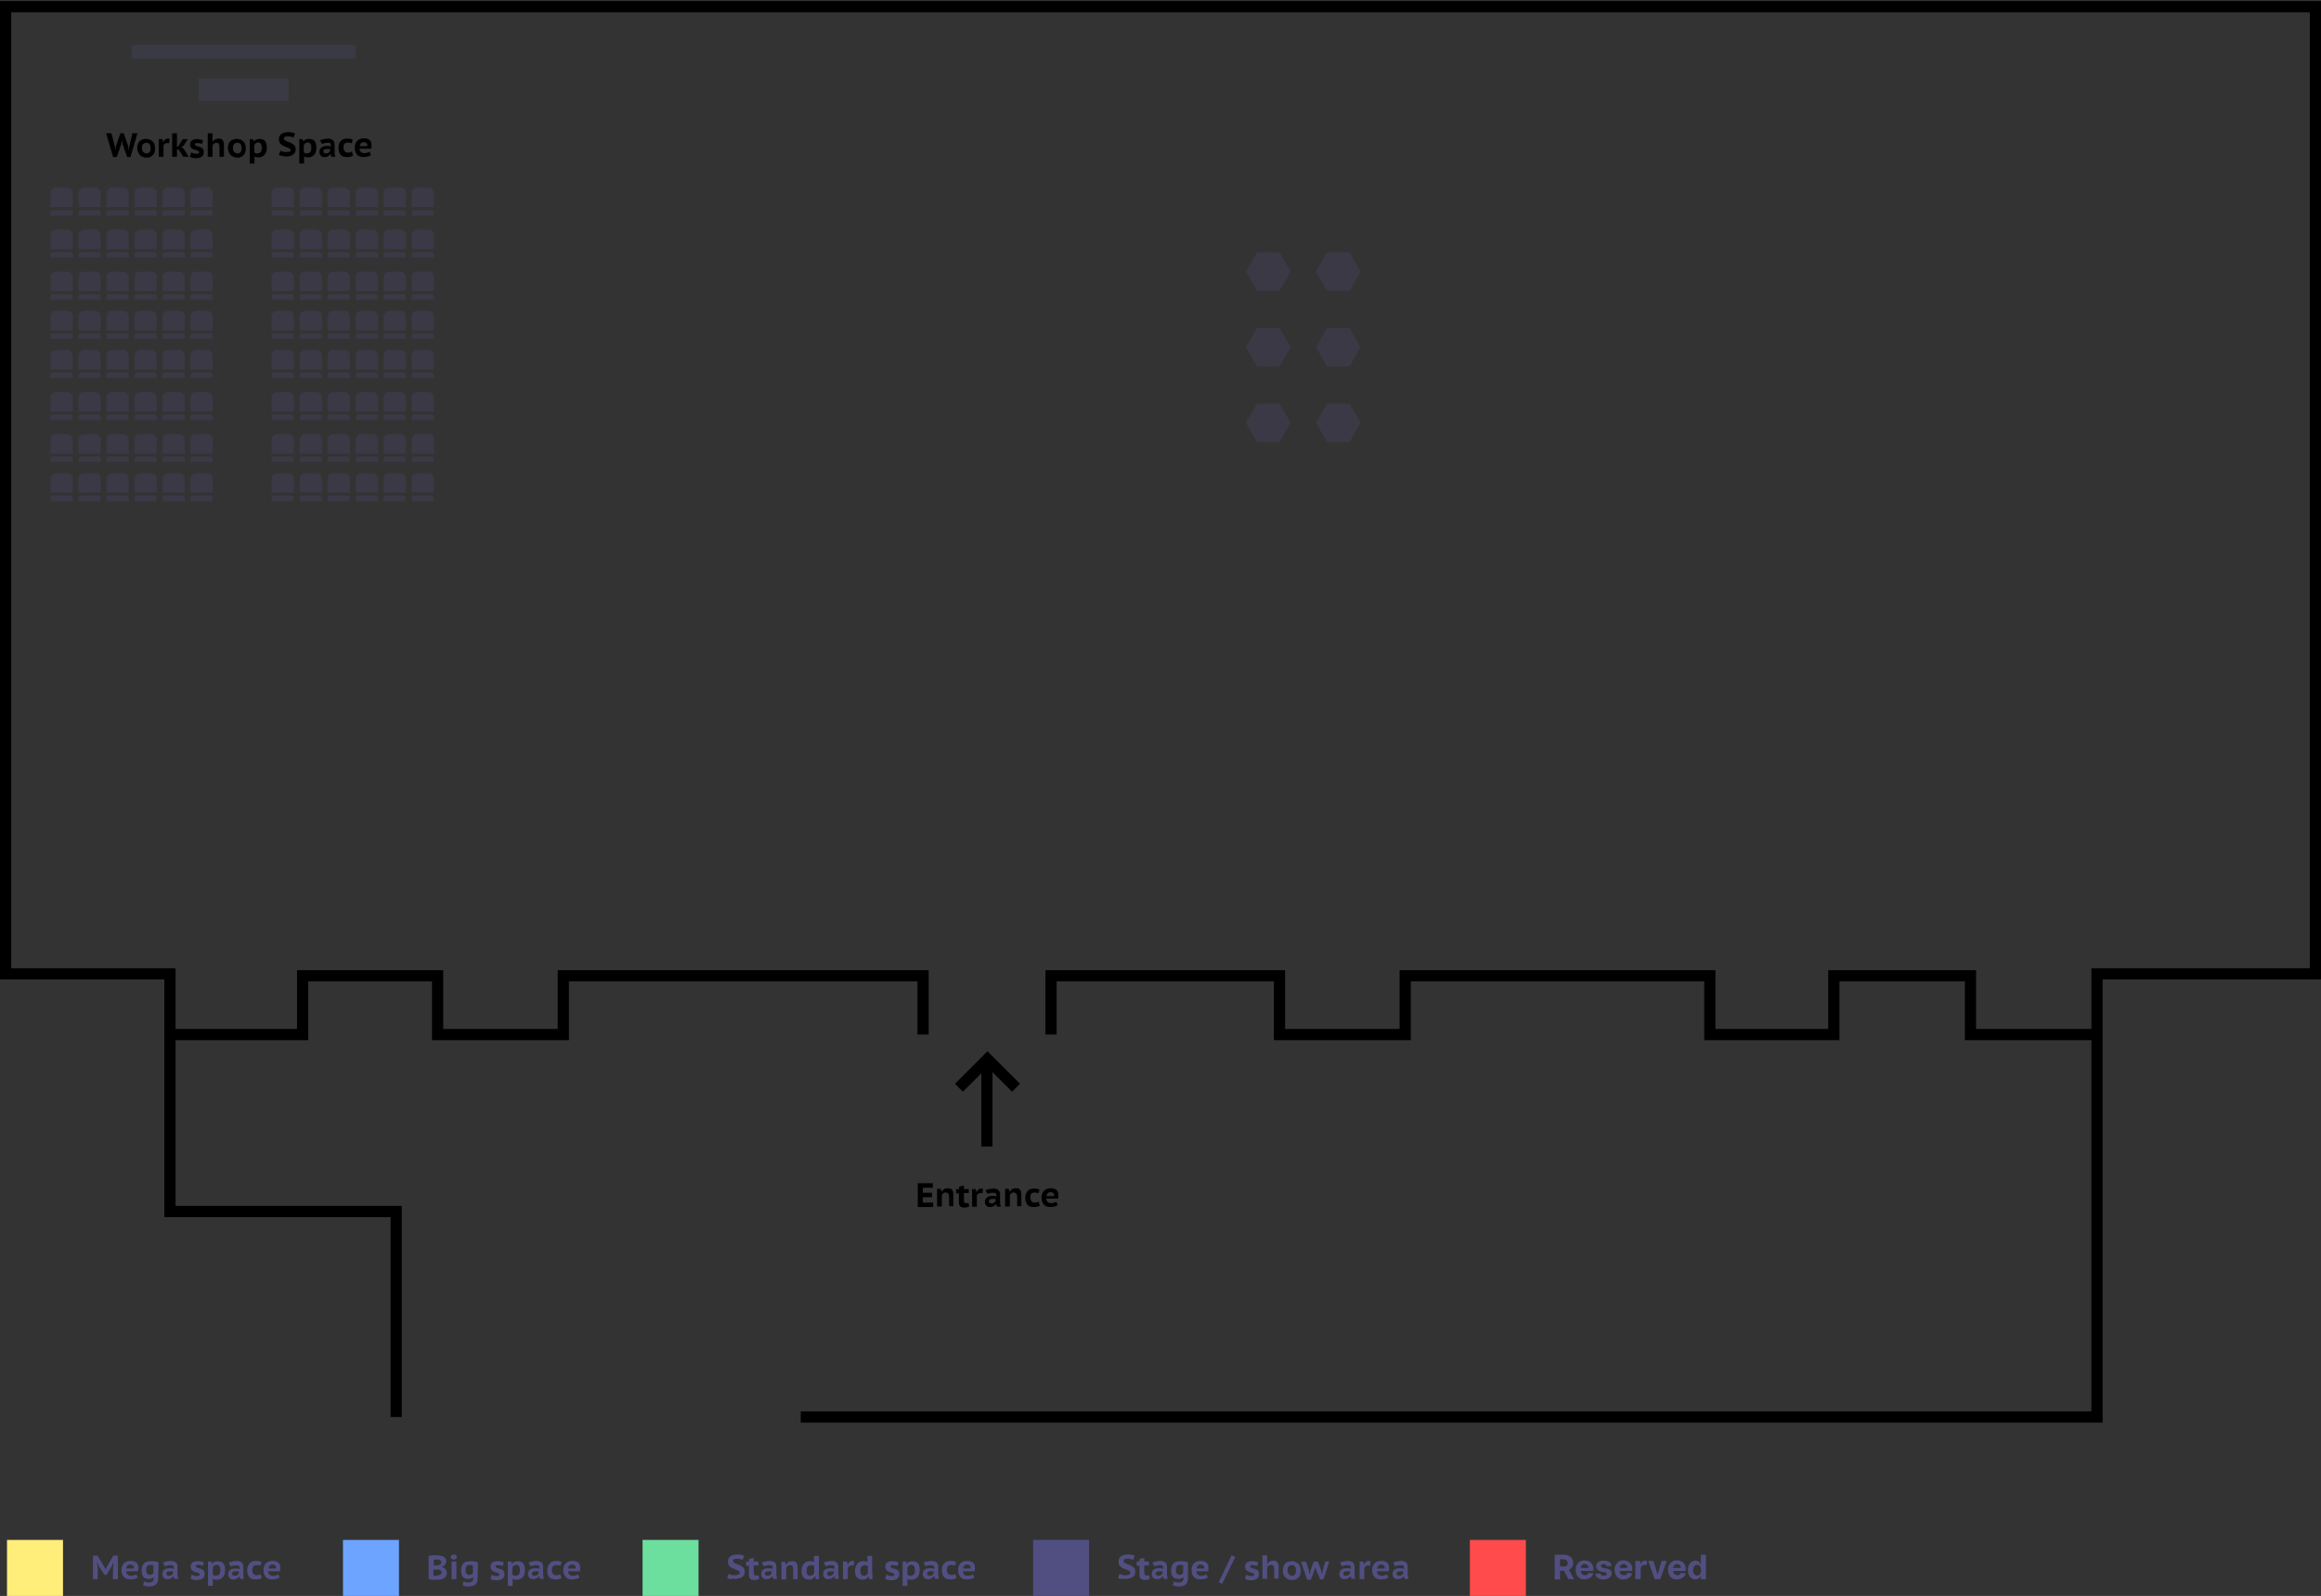 <?xml version="1.0" encoding="utf-8"?>
<!-- Generator: Adobe Illustrator 22.0.1, SVG Export Plug-In . SVG Version: 6.00 Build 0)  -->
<svg width="829" height="570" version="1.1" id="Слой_1" xmlns="http://www.w3.org/2000/svg" xmlns:xlink="http://www.w3.org/1999/xlink" x="0px" y="0px"
	 viewBox="0 0 829 570" style="enable-background:new 0 0 829 570;" xml:space="preserve">
<rect x="0" y="0" width="829" height="570" fill="#333333" stroke="none"/>
<style type="text/css">
	.st0{opacity:0.238;fill:#514F81;enable-background:new    ;}
	.st1{fill:none;stroke:#000000;stroke-width:4;}
	.st2{opacity:0.237;}
	.st3{fill:#514F81;}
	.st4{fill:#FFEE7A;}
	.st5{fill:#6CA4FF;}
	.st6{fill:#6CDE9E;}
	.st7{fill:#FF4B4B;}
	.st8{opacity:0.236;fill:#514F81;enable-background:new    ;}
</style>
<path d="M41,52.2l0.2,1.5h0l0.2-1.5l1.6-4.6h1.2l1.6,4.6l0.2,1.5H46l0.2-1.5l1.1-4.6h1.8l-2.5,8.5h-1.2l-1.6-4.6l-0.2-1.3h-0.1
	l-0.2,1.3l-1.6,4.6h-1.3l-2.5-8.5h1.9L41,52.2z M49,52.9c0-1,0.3-1.9,0.8-2.4c0.6-0.6,1.3-0.9,2.4-0.9c0.5,0,1,0.1,1.4,0.3
	c0.4,0.2,0.7,0.4,1,0.7c0.3,0.3,0.5,0.6,0.6,1.1c0.1,0.4,0.2,0.8,0.2,1.3c0,0.5-0.1,1-0.2,1.4c-0.1,0.4-0.4,0.8-0.6,1
	c-0.3,0.3-0.6,0.5-1,0.7c-0.4,0.2-0.8,0.2-1.3,0.2c-0.5,0-1-0.1-1.4-0.3c-0.4-0.2-0.7-0.4-1-0.7c-0.3-0.3-0.5-0.7-0.6-1.1
	C49,53.8,49,53.3,49,52.9z M50.7,52.9c0,0.3,0,0.5,0.1,0.7c0.1,0.2,0.1,0.4,0.3,0.6c0.1,0.2,0.3,0.3,0.5,0.4
	c0.2,0.1,0.4,0.2,0.7,0.2c1,0,1.5-0.6,1.5-1.9c0-0.3,0-0.5-0.1-0.8c0-0.2-0.1-0.4-0.3-0.6c-0.1-0.2-0.3-0.3-0.5-0.4
	c-0.2-0.1-0.4-0.1-0.7-0.1c-0.5,0-0.8,0.2-1.1,0.5C50.8,51.7,50.7,52.2,50.7,52.9z M60.4,51.2c-0.2-0.1-0.5-0.1-0.7-0.1
	c-0.4,0-0.6,0.1-0.9,0.3c-0.2,0.2-0.4,0.4-0.4,0.6v4h-1.7v-6.3H58l0.2,0.9h0.2c0.2-0.3,0.4-0.6,0.6-0.8c0.3-0.2,0.6-0.3,0.9-0.3
	c0.2,0,0.5,0,0.7,0.1L60.4,51.2z M63.8,53.4h-0.6V56h-1.7v-8.4h1.7v4.8l0.5-0.2l1.6-2.5h1.8L65.6,52h0l-0.8,0.6l0.8,0.5h0l1.8,2.9
	h-1.9L63.8,53.4z M68.3,54.4c0.1,0.1,0.2,0.1,0.4,0.2c0.2,0.1,0.3,0.1,0.5,0.2c0.2,0,0.4,0.1,0.5,0.1c0.2,0,0.4,0,0.6,0
	c0.3,0,0.5,0,0.6-0.1c0.2-0.1,0.2-0.3,0.2-0.5c0-0.2-0.1-0.3-0.3-0.4c-0.2-0.1-0.5-0.2-0.8-0.3c-0.2-0.1-0.5-0.1-0.7-0.2
	c-0.2-0.1-0.5-0.2-0.7-0.3c-0.2-0.2-0.4-0.3-0.5-0.6c-0.1-0.2-0.2-0.5-0.2-0.9c0-0.6,0.2-1.1,0.6-1.4c0.4-0.3,1-0.5,1.7-0.5
	c0.5,0,0.9,0,1.3,0.1c0.4,0.1,0.8,0.2,1,0.3l-0.3,1.3c-0.2-0.1-0.5-0.2-0.8-0.2c-0.3-0.1-0.6-0.1-1-0.1c-0.3,0-0.5,0-0.6,0.1
	c-0.1,0.1-0.2,0.2-0.2,0.4c0,0.2,0.1,0.3,0.3,0.4c0.2,0.1,0.5,0.2,0.8,0.3c0.2,0.1,0.5,0.1,0.7,0.2c0.2,0.1,0.5,0.2,0.7,0.3
	c0.2,0.1,0.4,0.3,0.5,0.6c0.1,0.2,0.2,0.5,0.2,0.9c0,0.7-0.2,1.2-0.7,1.6c-0.4,0.4-1.1,0.6-2,0.6c-0.5,0-0.9,0-1.3-0.1
	c-0.4-0.1-0.7-0.2-1-0.4L68.3,54.4z M78.4,56v-3.5c0-0.5-0.1-0.9-0.3-1.2C78,51.1,77.7,51,77.3,51c-0.3,0-0.6,0.1-0.9,0.3
	c-0.3,0.2-0.4,0.5-0.5,0.8V56h-1.7v-8.4h1.7v2.9H76c0.2-0.3,0.5-0.5,0.8-0.7c0.3-0.2,0.7-0.3,1.2-0.3c0.3,0,0.6,0,0.9,0.1
	c0.3,0.1,0.5,0.2,0.6,0.4c0.2,0.2,0.3,0.5,0.4,0.8c0.1,0.3,0.1,0.8,0.1,1.3V56H78.4z M81.4,52.9c0-1,0.3-1.9,0.8-2.4
	s1.3-0.9,2.4-0.9c0.5,0,1,0.1,1.4,0.3c0.4,0.2,0.7,0.4,1,0.7c0.3,0.3,0.5,0.6,0.6,1.1c0.1,0.4,0.2,0.8,0.2,1.3c0,0.5-0.1,1-0.2,1.4
	c-0.1,0.4-0.4,0.8-0.6,1c-0.3,0.3-0.6,0.5-1,0.7c-0.4,0.2-0.8,0.2-1.3,0.2c-0.5,0-1-0.1-1.4-0.3c-0.4-0.2-0.7-0.4-1-0.7
	c-0.3-0.3-0.5-0.7-0.6-1.1C81.5,53.8,81.4,53.3,81.4,52.9z M83.2,52.9c0,0.3,0,0.5,0.1,0.7c0.1,0.2,0.1,0.4,0.3,0.6
	c0.1,0.2,0.3,0.3,0.5,0.4s0.4,0.2,0.7,0.2c1,0,1.5-0.6,1.5-1.9c0-0.3,0-0.5-0.1-0.8c0-0.2-0.1-0.4-0.3-0.6c-0.1-0.2-0.3-0.3-0.5-0.4
	c-0.2-0.1-0.4-0.1-0.7-0.1c-0.5,0-0.8,0.2-1.1,0.5C83.3,51.7,83.2,52.2,83.2,52.9z M89.2,49.7h1.2l0.2,0.8h0.1
	c0.2-0.3,0.5-0.6,0.9-0.7s0.7-0.2,1.2-0.2c0.8,0,1.5,0.3,1.9,0.8c0.4,0.5,0.6,1.3,0.6,2.4c0,0.5-0.1,1-0.2,1.4
	c-0.1,0.4-0.3,0.8-0.6,1.1c-0.3,0.3-0.6,0.5-1,0.7c-0.4,0.2-0.8,0.2-1.3,0.2c-0.3,0-0.5,0-0.7-0.1c-0.2,0-0.4-0.1-0.6-0.2v2.5h-1.7
	V49.7z M92.2,50.9c-0.4,0-0.7,0.1-0.9,0.3c-0.2,0.2-0.4,0.4-0.5,0.8v2.4c0.1,0.1,0.3,0.2,0.5,0.3c0.2,0.1,0.4,0.1,0.6,0.1
	c0.5,0,0.9-0.2,1.2-0.5c0.3-0.3,0.4-0.9,0.4-1.6c0-0.5-0.1-1-0.3-1.3C93.1,51.1,92.7,50.9,92.2,50.9z M103.8,53.7
	c0-0.2-0.1-0.4-0.3-0.6c-0.2-0.1-0.5-0.3-0.8-0.4c-0.3-0.1-0.6-0.2-1-0.4c-0.4-0.1-0.7-0.3-1-0.5c-0.3-0.2-0.6-0.5-0.8-0.8
	c-0.2-0.3-0.3-0.7-0.3-1.2c0-0.4,0.1-0.8,0.2-1.1c0.2-0.3,0.4-0.6,0.6-0.8c0.3-0.2,0.6-0.4,1-0.5c0.4-0.1,0.8-0.2,1.3-0.2
	c0.5,0,1,0,1.5,0.1c0.5,0.1,0.9,0.2,1.2,0.4l-0.6,1.5c-0.1-0.1-0.2-0.1-0.4-0.2c-0.1-0.1-0.3-0.1-0.5-0.2c-0.2,0-0.4-0.1-0.6-0.1
	c-0.2,0-0.4,0-0.7,0c-0.4,0-0.7,0.1-0.9,0.2c-0.2,0.1-0.3,0.3-0.3,0.6c0,0.2,0.1,0.4,0.3,0.6c0.2,0.1,0.5,0.3,0.8,0.4
	c0.3,0.1,0.6,0.2,1,0.4c0.4,0.1,0.7,0.3,1,0.5c0.3,0.2,0.6,0.4,0.8,0.7c0.2,0.3,0.3,0.7,0.3,1.1s-0.1,0.9-0.2,1.2
	c-0.2,0.3-0.4,0.6-0.7,0.8c-0.3,0.2-0.6,0.4-1,0.5s-0.9,0.2-1.3,0.2c-0.3,0-0.6,0-0.9-0.1c-0.3,0-0.6-0.1-0.8-0.1
	c-0.2-0.1-0.5-0.1-0.7-0.2c-0.2-0.1-0.3-0.1-0.4-0.2l0.6-1.5c0.1,0,0.2,0.1,0.4,0.2c0.2,0.1,0.3,0.1,0.5,0.2c0.2,0,0.4,0.1,0.6,0.1
	c0.2,0,0.4,0,0.7,0c0.5,0,0.9-0.1,1.2-0.2C103.7,54.3,103.8,54,103.8,53.7z M106.9,49.7h1.2l0.2,0.8h0.1c0.2-0.3,0.5-0.6,0.9-0.7
	c0.3-0.2,0.7-0.2,1.2-0.2c0.8,0,1.5,0.3,1.9,0.8c0.4,0.5,0.6,1.3,0.6,2.4c0,0.5-0.1,1-0.2,1.4c-0.1,0.4-0.3,0.8-0.6,1.1
	c-0.3,0.3-0.6,0.5-1,0.7c-0.4,0.2-0.8,0.2-1.3,0.2c-0.3,0-0.5,0-0.7-0.1c-0.2,0-0.4-0.1-0.6-0.2v2.5h-1.7V49.7z M109.9,50.9
	c-0.4,0-0.7,0.1-0.9,0.3c-0.2,0.2-0.4,0.4-0.5,0.8v2.4c0.1,0.1,0.3,0.2,0.5,0.3c0.2,0.1,0.4,0.1,0.6,0.1c0.5,0,0.9-0.2,1.2-0.5
	c0.3-0.3,0.4-0.9,0.4-1.6c0-0.5-0.1-1-0.3-1.3C110.8,51.1,110.4,50.9,109.9,50.9z M114.3,50.1c0.4-0.2,0.8-0.3,1.3-0.4
	c0.5-0.1,1.1-0.2,1.6-0.2c0.4,0,0.8,0.1,1.1,0.2c0.3,0.1,0.5,0.3,0.7,0.5c0.2,0.2,0.3,0.4,0.4,0.7c0.1,0.3,0.1,0.6,0.1,0.9
	c0,0.4,0,0.8,0,1.2c0,0.4,0,0.8,0,1.3c0,0.3,0,0.6,0.1,0.9c0,0.3,0.1,0.6,0.2,0.8h-1.4l-0.3-0.9h-0.1c-0.2,0.3-0.5,0.5-0.8,0.7
	c-0.3,0.2-0.7,0.3-1.2,0.3c-0.3,0-0.6,0-0.8-0.1c-0.2-0.1-0.5-0.2-0.6-0.4c-0.2-0.2-0.3-0.4-0.4-0.6c-0.1-0.2-0.1-0.5-0.1-0.7
	c0-0.7,0.2-1.2,0.7-1.6c0.5-0.4,1.2-0.6,2.2-0.6c0.2,0,0.4,0,0.7,0.1c0.2,0,0.4,0.1,0.5,0.1c0-0.2,0-0.3,0-0.4
	c0-0.3-0.1-0.5-0.2-0.7s-0.4-0.2-0.9-0.2c-0.4,0-0.8,0-1.1,0.1c-0.4,0.1-0.7,0.2-1,0.3L114.3,50.1z M116.5,54.8
	c0.4,0,0.7-0.1,0.9-0.3c0.2-0.2,0.4-0.4,0.5-0.6v-0.7c0,0-0.1,0-0.2,0c-0.1,0-0.2,0-0.3,0c-0.1,0-0.2,0-0.3,0c-0.1,0-0.2,0-0.3,0
	c-0.4,0-0.8,0.1-1,0.2c-0.2,0.2-0.3,0.3-0.3,0.6c0,0.3,0.1,0.5,0.2,0.6C116,54.7,116.2,54.8,116.5,54.8z M126.1,55.6
	c-0.3,0.2-0.6,0.3-1,0.4c-0.4,0.1-0.8,0.1-1.2,0.1c-0.5,0-1-0.1-1.4-0.2c-0.4-0.2-0.7-0.4-0.9-0.7c-0.2-0.3-0.4-0.6-0.5-1
	c-0.1-0.4-0.2-0.9-0.2-1.4c0-1,0.3-1.9,0.8-2.4c0.5-0.6,1.3-0.9,2.3-0.9c0.5,0,0.9,0,1.2,0.1c0.3,0.1,0.6,0.2,0.8,0.3l-0.4,1.3
	c-0.2-0.1-0.4-0.2-0.6-0.2c-0.2,0-0.4-0.1-0.7-0.1c-0.5,0-0.9,0.1-1.2,0.4c-0.3,0.3-0.4,0.8-0.4,1.4c0,0.3,0,0.5,0.1,0.7
	c0.1,0.2,0.2,0.4,0.3,0.6s0.3,0.3,0.5,0.4s0.5,0.1,0.7,0.1c0.3,0,0.6,0,0.8-0.1c0.2-0.1,0.4-0.1,0.6-0.3L126.1,55.6z M132.5,55.4
	c-0.3,0.2-0.6,0.4-1.1,0.5c-0.5,0.1-1,0.2-1.5,0.2c-1.1,0-1.9-0.3-2.4-0.9s-0.8-1.4-0.8-2.4c0-1.1,0.3-1.9,0.9-2.5
	c0.6-0.6,1.4-0.9,2.4-0.9c0.3,0,0.7,0,1,0.1c0.3,0.1,0.6,0.2,0.9,0.4c0.3,0.2,0.5,0.5,0.6,0.8c0.2,0.3,0.2,0.7,0.2,1.2
	c0,0.2,0,0.4,0,0.6c0,0.2,0,0.4-0.1,0.6h-4.2c0,0.5,0.2,0.9,0.5,1.2c0.3,0.3,0.7,0.4,1.4,0.4c0.4,0,0.7-0.1,1-0.2
	c0.3-0.1,0.5-0.2,0.7-0.3L132.5,55.4z M130,50.8c-0.5,0-0.9,0.1-1.1,0.4c-0.2,0.3-0.4,0.6-0.4,1h2.7c0-0.4,0-0.8-0.2-1
	C130.7,51,130.4,50.8,130,50.8z"/>
<path class="st0" d="M26,74v-5c0-1.1-0.9-2-2-2h-4c-1.1,0-2,0.9-2,2v5H26z M36,74v-5c0-1.1-0.9-2-2-2h-4c-1.1,0-2,0.9-2,2v5H36z
	 M46,74v-5c0-1.1-0.9-2-2-2h-4c-1.1,0-2,0.9-2,2v5H46z M56,74v-5c0-1.1-0.9-2-2-2h-4c-1.1,0-2,0.9-2,2v5H56z M66,74v-5
	c0-1.1-0.9-2-2-2h-4c-1.1,0-2,0.9-2,2v5H66z M76,74v-5c0-1.1-0.9-2-2-2h-4c-1.1,0-2,0.9-2,2v5H76z M36,77v-1c0-0.6-0.4-1-1-1h-6
	c-0.6,0-1,0.4-1,1v1H36z M56,77v-1c0-0.6-0.4-1-1-1h-6c-0.6,0-1,0.4-1,1v1H56z M26,77v-1c0-0.6-0.4-1-1-1h-6c-0.6,0-1,0.4-1,1v1H26z
	 M66,77v-1c0-0.6-0.4-1-1-1h-6c-0.6,0-1,0.4-1,1v1H66z M46,77v-1c0-0.6-0.4-1-1-1h-6c-0.6,0-1,0.4-1,1v1H46z M76,77v-1
	c0-0.6-0.4-1-1-1h-6c-0.6,0-1,0.4-1,1v1H76z M46,89v-5c0-1.1-0.9-2-2-2h-4c-1.1,0-2,0.9-2,2v5H46z M56,89v-5c0-1.1-0.9-2-2-2h-4
	c-1.1,0-2,0.9-2,2v5H56z M66,89v-5c0-1.1-0.9-2-2-2h-4c-1.1,0-2,0.9-2,2v5H66z M76,89v-5c0-1.1-0.9-2-2-2h-4c-1.1,0-2,0.9-2,2v5H76z
	 M26,89v-5c0-1.1-0.9-2-2-2h-4c-1.1,0-2,0.9-2,2v5H26z M36,89v-5c0-1.1-0.9-2-2-2h-4c-1.1,0-2,0.9-2,2v5H36z M26,92v-1
	c0-0.6-0.4-1-1-1h-6c-0.6,0-1,0.4-1,1v1H26z M56,92v-1c0-0.6-0.4-1-1-1h-6c-0.6,0-1,0.4-1,1v1H56z M36,92v-1c0-0.6-0.4-1-1-1h-6
	c-0.6,0-1,0.4-1,1v1H36z M66,92v-1c0-0.6-0.4-1-1-1h-6c-0.6,0-1,0.4-1,1v1H66z M46,92v-1c0-0.6-0.4-1-1-1h-6c-0.6,0-1,0.4-1,1v1H46z
	 M76,92v-1c0-0.6-0.4-1-1-1h-6c-0.6,0-1,0.4-1,1v1H76z M46,104v-5c0-1.1-0.9-2-2-2h-4c-1.1,0-2,0.9-2,2v5H46z M36,104v-5
	c0-1.1-0.9-2-2-2h-4c-1.1,0-2,0.9-2,2v5H36z M26,104v-5c0-1.1-0.9-2-2-2h-4c-1.1,0-2,0.9-2,2v5H26z M76,104v-5c0-1.1-0.9-2-2-2h-4
	c-1.1,0-2,0.9-2,2v5H76z M66,104v-5c0-1.1-0.9-2-2-2h-4c-1.1,0-2,0.9-2,2v5H66z M56,104v-5c0-1.1-0.9-2-2-2h-4c-1.1,0-2,0.9-2,2v5
	H56z M26,107v-1c0-0.6-0.4-1-1-1h-6c-0.6,0-1,0.4-1,1v1H26z M66,107v-1c0-0.6-0.4-1-1-1h-6c-0.6,0-1,0.4-1,1v1H66z M46,107v-1
	c0-0.6-0.4-1-1-1h-6c-0.6,0-1,0.4-1,1v1H46z M76,107v-1c0-0.6-0.4-1-1-1h-6c-0.6,0-1,0.4-1,1v1H76z M36,107v-1c0-0.6-0.4-1-1-1h-6
	c-0.6,0-1,0.4-1,1v1H36z M56,107v-1c0-0.6-0.4-1-1-1h-6c-0.6,0-1,0.4-1,1v1H56z M26,118v-5c0-1.1-0.9-2-2-2h-4c-1.1,0-2,0.9-2,2v5
	H26z M36,118v-5c0-1.1-0.9-2-2-2h-4c-1.1,0-2,0.9-2,2v5H36z M46,118v-5c0-1.1-0.9-2-2-2h-4c-1.1,0-2,0.9-2,2v5H46z M56,118v-5
	c0-1.1-0.9-2-2-2h-4c-1.1,0-2,0.9-2,2v5H56z M66,118v-5c0-1.1-0.9-2-2-2h-4c-1.1,0-2,0.9-2,2v5H66z M76,118v-5c0-1.1-0.9-2-2-2h-4
	c-1.1,0-2,0.9-2,2v5H76z M26,121v-1c0-0.6-0.4-1-1-1h-6c-0.6,0-1,0.4-1,1v1H26z M36,121v-1c0-0.6-0.4-1-1-1h-6c-0.6,0-1,0.4-1,1v1
	H36z M46,121v-1c0-0.6-0.4-1-1-1h-6c-0.6,0-1,0.4-1,1v1H46z M56,121v-1c0-0.6-0.4-1-1-1h-6c-0.6,0-1,0.4-1,1v1H56z M66,121v-1
	c0-0.6-0.4-1-1-1h-6c-0.6,0-1,0.4-1,1v1H66z M76,121v-1c0-0.6-0.4-1-1-1h-6c-0.6,0-1,0.4-1,1v1H76z"/>
<path class="st0" d="M26,132v-5c0-1.1-0.9-2-2-2h-4c-1.1,0-2,0.9-2,2v5H26z M36,132v-5c0-1.1-0.9-2-2-2h-4c-1.1,0-2,0.9-2,2v5H36z
	 M46,132v-5c0-1.1-0.9-2-2-2h-4c-1.1,0-2,0.9-2,2v5H46z M56,132v-5c0-1.1-0.9-2-2-2h-4c-1.1,0-2,0.9-2,2v5H56z M66,132v-5
	c0-1.1-0.9-2-2-2h-4c-1.1,0-2,0.9-2,2v5H66z M76,132v-5c0-1.1-0.9-2-2-2h-4c-1.1,0-2,0.9-2,2v5H76z M36,135v-1c0-0.6-0.4-1-1-1h-6
	c-0.6,0-1,0.4-1,1v1H36z M56,135v-1c0-0.6-0.4-1-1-1h-6c-0.6,0-1,0.4-1,1v1H56z M26,135v-1c0-0.6-0.4-1-1-1h-6c-0.6,0-1,0.4-1,1v1
	H26z M66,135v-1c0-0.6-0.4-1-1-1h-6c-0.6,0-1,0.4-1,1v1H66z M46,135v-1c0-0.6-0.4-1-1-1h-6c-0.6,0-1,0.4-1,1v1H46z M76,135v-1
	c0-0.6-0.4-1-1-1h-6c-0.6,0-1,0.4-1,1v1H76z M46,147v-5c0-1.1-0.9-2-2-2h-4c-1.1,0-2,0.9-2,2v5H46z M56,147v-5c0-1.1-0.9-2-2-2h-4
	c-1.1,0-2,0.9-2,2v5H56z M66,147v-5c0-1.1-0.9-2-2-2h-4c-1.1,0-2,0.9-2,2v5H66z M76,147v-5c0-1.1-0.9-2-2-2h-4c-1.1,0-2,0.9-2,2v5
	H76z M26,147v-5c0-1.1-0.9-2-2-2h-4c-1.1,0-2,0.9-2,2v5H26z M36,147v-5c0-1.1-0.9-2-2-2h-4c-1.1,0-2,0.9-2,2v5H36z M26,150v-1
	c0-0.6-0.4-1-1-1h-6c-0.6,0-1,0.4-1,1v1H26z M56,150v-1c0-0.6-0.4-1-1-1h-6c-0.6,0-1,0.4-1,1v1H56z M36,150v-1c0-0.6-0.4-1-1-1h-6
	c-0.6,0-1,0.4-1,1v1H36z M66,150v-1c0-0.6-0.4-1-1-1h-6c-0.6,0-1,0.4-1,1v1H66z M46,150v-1c0-0.6-0.4-1-1-1h-6c-0.6,0-1,0.4-1,1v1
	H46z M76,150v-1c0-0.6-0.4-1-1-1h-6c-0.6,0-1,0.4-1,1v1H76z M46,162v-5c0-1.1-0.9-2-2-2h-4c-1.1,0-2,0.9-2,2v5H46z M36,162v-5
	c0-1.1-0.9-2-2-2h-4c-1.1,0-2,0.9-2,2v5H36z M26,162v-5c0-1.1-0.9-2-2-2h-4c-1.1,0-2,0.9-2,2v5H26z M76,162v-5c0-1.1-0.9-2-2-2h-4
	c-1.1,0-2,0.9-2,2v5H76z M66,162v-5c0-1.1-0.9-2-2-2h-4c-1.1,0-2,0.9-2,2v5H66z M56,162v-5c0-1.1-0.9-2-2-2h-4c-1.1,0-2,0.9-2,2v5
	H56z M26,165v-1c0-0.6-0.4-1-1-1h-6c-0.6,0-1,0.4-1,1v1H26z M66,165v-1c0-0.6-0.4-1-1-1h-6c-0.6,0-1,0.4-1,1v1H66z M46,165v-1
	c0-0.6-0.4-1-1-1h-6c-0.6,0-1,0.4-1,1v1H46z M76,165v-1c0-0.6-0.4-1-1-1h-6c-0.6,0-1,0.4-1,1v1H76z M36,165v-1c0-0.6-0.4-1-1-1h-6
	c-0.6,0-1,0.4-1,1v1H36z M56,165v-1c0-0.6-0.4-1-1-1h-6c-0.6,0-1,0.4-1,1v1H56z M26,176v-5c0-1.1-0.9-2-2-2h-4c-1.1,0-2,0.9-2,2v5
	H26z M36,176v-5c0-1.1-0.9-2-2-2h-4c-1.1,0-2,0.9-2,2v5H36z M46,176v-5c0-1.1-0.9-2-2-2h-4c-1.1,0-2,0.9-2,2v5H46z M56,176v-5
	c0-1.1-0.9-2-2-2h-4c-1.1,0-2,0.9-2,2v5H56z M66,176v-5c0-1.1-0.9-2-2-2h-4c-1.1,0-2,0.9-2,2v5H66z M76,176v-5c0-1.1-0.9-2-2-2h-4
	c-1.1,0-2,0.9-2,2v5H76z M26,179v-1c0-0.6-0.4-1-1-1h-6c-0.6,0-1,0.4-1,1v1H26z M36,179v-1c0-0.6-0.4-1-1-1h-6c-0.6,0-1,0.4-1,1v1
	H36z M46,179v-1c0-0.6-0.4-1-1-1h-6c-0.6,0-1,0.4-1,1v1H46z M56,179v-1c0-0.6-0.4-1-1-1h-6c-0.6,0-1,0.4-1,1v1H56z M66,179v-1
	c0-0.6-0.4-1-1-1h-6c-0.6,0-1,0.4-1,1v1H66z M76,179v-1c0-0.6-0.4-1-1-1h-6c-0.6,0-1,0.4-1,1v1H76z"/>
<path class="st0" d="M105,74v-5c0-1.1-0.9-2-2-2h-4c-1.1,0-2,0.9-2,2v5H105z M115,74v-5c0-1.1-0.9-2-2-2h-4c-1.1,0-2,0.9-2,2v5H115z
	 M125,74v-5c0-1.1-0.9-2-2-2h-4c-1.1,0-2,0.9-2,2v5H125z M135,74v-5c0-1.1-0.9-2-2-2h-4c-1.1,0-2,0.9-2,2v5H135z M145,74v-5
	c0-1.1-0.9-2-2-2h-4c-1.1,0-2,0.9-2,2v5H145z M155,74v-5c0-1.1-0.9-2-2-2h-4c-1.1,0-2,0.9-2,2v5H155z M115,77v-1c0-0.6-0.4-1-1-1h-6
	c-0.6,0-1,0.4-1,1v1H115z M135,77v-1c0-0.6-0.4-1-1-1h-6c-0.6,0-1,0.4-1,1v1H135z M105,77v-1c0-0.6-0.4-1-1-1h-6c-0.6,0-1,0.4-1,1v1
	H105z M145,77v-1c0-0.6-0.4-1-1-1h-6c-0.6,0-1,0.4-1,1v1H145z M125,77v-1c0-0.6-0.4-1-1-1h-6c-0.6,0-1,0.4-1,1v1H125z M155,77v-1
	c0-0.6-0.4-1-1-1h-6c-0.6,0-1,0.4-1,1v1H155z M125,89v-5c0-1.1-0.9-2-2-2h-4c-1.1,0-2,0.9-2,2v5H125z M135,89v-5c0-1.1-0.9-2-2-2h-4
	c-1.1,0-2,0.9-2,2v5H135z M145,89v-5c0-1.1-0.9-2-2-2h-4c-1.1,0-2,0.9-2,2v5H145z M155,89v-5c0-1.1-0.9-2-2-2h-4c-1.1,0-2,0.9-2,2v5
	H155z M105,89v-5c0-1.1-0.9-2-2-2h-4c-1.1,0-2,0.9-2,2v5H105z M115,89v-5c0-1.1-0.9-2-2-2h-4c-1.1,0-2,0.9-2,2v5H115z M105,92v-1
	c0-0.6-0.4-1-1-1h-6c-0.6,0-1,0.4-1,1v1H105z M135,92v-1c0-0.6-0.4-1-1-1h-6c-0.6,0-1,0.4-1,1v1H135z M115,92v-1c0-0.6-0.4-1-1-1h-6
	c-0.6,0-1,0.4-1,1v1H115z M145,92v-1c0-0.6-0.4-1-1-1h-6c-0.6,0-1,0.4-1,1v1H145z M125,92v-1c0-0.6-0.4-1-1-1h-6c-0.6,0-1,0.4-1,1v1
	H125z M155,92v-1c0-0.6-0.4-1-1-1h-6c-0.6,0-1,0.4-1,1v1H155z M125,104v-5c0-1.1-0.9-2-2-2h-4c-1.1,0-2,0.9-2,2v5H125z M115,104v-5
	c0-1.1-0.9-2-2-2h-4c-1.1,0-2,0.9-2,2v5H115z M105,104v-5c0-1.1-0.9-2-2-2h-4c-1.1,0-2,0.9-2,2v5H105z M155,104v-5c0-1.1-0.9-2-2-2
	h-4c-1.1,0-2,0.9-2,2v5H155z M145,104v-5c0-1.1-0.9-2-2-2h-4c-1.1,0-2,0.9-2,2v5H145z M135,104v-5c0-1.1-0.9-2-2-2h-4
	c-1.1,0-2,0.9-2,2v5H135z M105,107v-1c0-0.6-0.4-1-1-1h-6c-0.6,0-1,0.4-1,1v1H105z M145,107v-1c0-0.6-0.4-1-1-1h-6c-0.6,0-1,0.4-1,1
	v1H145z M125,107v-1c0-0.6-0.4-1-1-1h-6c-0.6,0-1,0.4-1,1v1H125z M155,107v-1c0-0.6-0.4-1-1-1h-6c-0.6,0-1,0.4-1,1v1H155z M115,107
	v-1c0-0.6-0.4-1-1-1h-6c-0.6,0-1,0.4-1,1v1H115z M135,107v-1c0-0.6-0.4-1-1-1h-6c-0.6,0-1,0.4-1,1v1H135z M105,118v-5
	c0-1.1-0.9-2-2-2h-4c-1.1,0-2,0.9-2,2v5H105z M115,118v-5c0-1.1-0.9-2-2-2h-4c-1.1,0-2,0.9-2,2v5H115z M125,118v-5c0-1.1-0.9-2-2-2
	h-4c-1.1,0-2,0.9-2,2v5H125z M135,118v-5c0-1.1-0.9-2-2-2h-4c-1.1,0-2,0.9-2,2v5H135z M145,118v-5c0-1.1-0.9-2-2-2h-4
	c-1.1,0-2,0.9-2,2v5H145z M155,118v-5c0-1.1-0.9-2-2-2h-4c-1.1,0-2,0.9-2,2v5H155z M105,121v-1c0-0.6-0.4-1-1-1h-6c-0.6,0-1,0.4-1,1
	v1H105z M115,121v-1c0-0.6-0.4-1-1-1h-6c-0.6,0-1,0.4-1,1v1H115z M125,121v-1c0-0.6-0.4-1-1-1h-6c-0.6,0-1,0.4-1,1v1H125z M135,121
	v-1c0-0.6-0.4-1-1-1h-6c-0.6,0-1,0.4-1,1v1H135z M145,121v-1c0-0.6-0.4-1-1-1h-6c-0.6,0-1,0.4-1,1v1H145z M155,121v-1
	c0-0.6-0.4-1-1-1h-6c-0.6,0-1,0.4-1,1v1H155z"/>
<path class="st0" d="M105,132v-5c0-1.1-0.9-2-2-2h-4c-1.1,0-2,0.9-2,2v5H105z M115,132v-5c0-1.1-0.9-2-2-2h-4c-1.1,0-2,0.9-2,2v5
	H115z M125,132v-5c0-1.1-0.9-2-2-2h-4c-1.1,0-2,0.9-2,2v5H125z M135,132v-5c0-1.1-0.9-2-2-2h-4c-1.1,0-2,0.9-2,2v5H135z M145,132v-5
	c0-1.1-0.9-2-2-2h-4c-1.1,0-2,0.9-2,2v5H145z M155,132v-5c0-1.1-0.9-2-2-2h-4c-1.1,0-2,0.9-2,2v5H155z M115,135v-1c0-0.6-0.4-1-1-1
	h-6c-0.6,0-1,0.4-1,1v1H115z M135,135v-1c0-0.6-0.4-1-1-1h-6c-0.6,0-1,0.4-1,1v1H135z M105,135v-1c0-0.6-0.4-1-1-1h-6
	c-0.6,0-1,0.4-1,1v1H105z M145,135v-1c0-0.6-0.4-1-1-1h-6c-0.6,0-1,0.4-1,1v1H145z M125,135v-1c0-0.6-0.4-1-1-1h-6c-0.6,0-1,0.4-1,1
	v1H125z M155,135v-1c0-0.6-0.4-1-1-1h-6c-0.6,0-1,0.4-1,1v1H155z M125,147v-5c0-1.1-0.9-2-2-2h-4c-1.1,0-2,0.9-2,2v5H125z M135,147
	v-5c0-1.1-0.9-2-2-2h-4c-1.1,0-2,0.9-2,2v5H135z M145,147v-5c0-1.1-0.9-2-2-2h-4c-1.1,0-2,0.9-2,2v5H145z M155,147v-5
	c0-1.1-0.9-2-2-2h-4c-1.1,0-2,0.9-2,2v5H155z M105,147v-5c0-1.1-0.9-2-2-2h-4c-1.1,0-2,0.9-2,2v5H105z M115,147v-5c0-1.1-0.9-2-2-2
	h-4c-1.1,0-2,0.9-2,2v5H115z M105,150v-1c0-0.6-0.4-1-1-1h-6c-0.6,0-1,0.4-1,1v1H105z M135,150v-1c0-0.6-0.4-1-1-1h-6
	c-0.6,0-1,0.4-1,1v1H135z M115,150v-1c0-0.6-0.4-1-1-1h-6c-0.6,0-1,0.4-1,1v1H115z M145,150v-1c0-0.6-0.4-1-1-1h-6c-0.6,0-1,0.4-1,1
	v1H145z M125,150v-1c0-0.6-0.4-1-1-1h-6c-0.6,0-1,0.4-1,1v1H125z M155,150v-1c0-0.6-0.4-1-1-1h-6c-0.6,0-1,0.4-1,1v1H155z M125,162
	v-5c0-1.1-0.9-2-2-2h-4c-1.1,0-2,0.9-2,2v5H125z M115,162v-5c0-1.1-0.9-2-2-2h-4c-1.1,0-2,0.9-2,2v5H115z M105,162v-5
	c0-1.1-0.9-2-2-2h-4c-1.1,0-2,0.9-2,2v5H105z M155,162v-5c0-1.1-0.9-2-2-2h-4c-1.1,0-2,0.9-2,2v5H155z M145,162v-5c0-1.1-0.9-2-2-2
	h-4c-1.1,0-2,0.9-2,2v5H145z M135,162v-5c0-1.1-0.9-2-2-2h-4c-1.1,0-2,0.9-2,2v5H135z M105,165v-1c0-0.6-0.4-1-1-1h-6
	c-0.6,0-1,0.4-1,1v1H105z M145,165v-1c0-0.6-0.4-1-1-1h-6c-0.6,0-1,0.4-1,1v1H145z M125,165v-1c0-0.6-0.4-1-1-1h-6c-0.6,0-1,0.4-1,1
	v1H125z M155,165v-1c0-0.6-0.4-1-1-1h-6c-0.6,0-1,0.4-1,1v1H155z M115,165v-1c0-0.6-0.4-1-1-1h-6c-0.6,0-1,0.4-1,1v1H115z M135,165
	v-1c0-0.6-0.4-1-1-1h-6c-0.6,0-1,0.4-1,1v1H135z M105,176v-5c0-1.1-0.9-2-2-2h-4c-1.1,0-2,0.9-2,2v5H105z M115,176v-5
	c0-1.1-0.9-2-2-2h-4c-1.1,0-2,0.9-2,2v5H115z M125,176v-5c0-1.1-0.9-2-2-2h-4c-1.1,0-2,0.9-2,2v5H125z M135,176v-5c0-1.1-0.9-2-2-2
	h-4c-1.1,0-2,0.9-2,2v5H135z M145,176v-5c0-1.1-0.9-2-2-2h-4c-1.1,0-2,0.9-2,2v5H145z M155,176v-5c0-1.1-0.9-2-2-2h-4
	c-1.1,0-2,0.9-2,2v5H155z M105,179v-1c0-0.6-0.4-1-1-1h-6c-0.6,0-1,0.4-1,1v1H105z M115,179v-1c0-0.6-0.4-1-1-1h-6c-0.6,0-1,0.4-1,1
	v1H115z M125,179v-1c0-0.6-0.4-1-1-1h-6c-0.6,0-1,0.4-1,1v1H125z M135,179v-1c0-0.6-0.4-1-1-1h-6c-0.6,0-1,0.4-1,1v1H135z M145,179
	v-1c0-0.6-0.4-1-1-1h-6c-0.6,0-1,0.4-1,1v1H145z M155,179v-1c0-0.6-0.4-1-1-1h-6c-0.6,0-1,0.4-1,1v1H155z"/>
<path class="st1" d="M286,506.1h463V347.8h78V2.4H2v345.4h58.7v84.9h80.8v73.4"/>
<path class="st1" d="M60.5,369.5h47.6v-21h48.2v21h44.9v-21h128.5v21"/>
<path class="st1" d="M375.4,369.5v-21H457v21h44.9v-21h108.8v21H655v-21h48.8v21H749"/>
<g class="st2">
	<path class="st3" d="M47,21v-5h80v5H47z"/>
	<path class="st3" d="M71,36v-8h32v8H71z"/>
</g>
<path class="st1" d="M352.5,409.5v-30.4"/>
<path class="st1" d="M342.5,388.5l10.2-10.2l10.2,10.2"/>
<path d="M327.8,422.6h5.4v1.6h-3.6v1.8h3.3v1.6h-3.3v1.9h3.7v1.6h-5.5V422.6z M339,431v-3.5c0-0.5-0.1-0.9-0.3-1.2
	c-0.2-0.2-0.5-0.4-0.9-0.4c-0.4,0-0.7,0.1-0.9,0.3c-0.2,0.2-0.4,0.4-0.5,0.7c0,0.7,0,1.3,0,2c0,0.7,0,1.3,0,2h-1.7v-6.3h1.3l0.2,0.9
	h0.2c0.2-0.3,0.5-0.5,0.8-0.8c0.3-0.2,0.8-0.3,1.3-0.3c0.3,0,0.6,0,0.9,0.1c0.3,0.1,0.5,0.2,0.6,0.4c0.2,0.2,0.3,0.5,0.4,0.8
	c0.1,0.3,0.1,0.8,0.1,1.3v3.8H339z M341.6,424.7h1v-0.9l1.7-0.4v1.3h1.7v1.4h-1.7v2.2c0,0.5,0,0.9,0.1,1.1c0.1,0.2,0.3,0.3,0.6,0.3
	c0.2,0,0.3,0,0.5,0c0.1,0,0.3-0.1,0.4-0.1l0.3,1.3c-0.3,0.1-0.6,0.2-0.9,0.3c-0.3,0.1-0.6,0.1-1,0.1c-0.6,0-1.1-0.2-1.4-0.5
	c-0.3-0.3-0.4-0.8-0.4-1.5v-3.1h-1V424.7z M350.9,426.2c-0.2-0.1-0.5-0.1-0.7-0.1c-0.4,0-0.6,0.1-0.9,0.3c-0.2,0.2-0.4,0.4-0.4,0.6
	v4h-1.7v-6.3h1.3l0.2,0.9h0.2c0.2-0.3,0.4-0.6,0.6-0.8c0.3-0.2,0.6-0.3,0.9-0.3c0.2,0,0.5,0,0.7,0.1L350.9,426.2z M352,425.1
	c0.4-0.2,0.8-0.3,1.3-0.4c0.5-0.1,1.1-0.2,1.6-0.2c0.4,0,0.8,0.1,1.1,0.2c0.3,0.1,0.5,0.3,0.7,0.5c0.2,0.2,0.3,0.4,0.4,0.7
	c0.1,0.3,0.1,0.6,0.1,0.9c0,0.4,0,0.8,0,1.2c0,0.4,0,0.8,0,1.3c0,0.3,0,0.6,0.1,0.9s0.1,0.6,0.2,0.8h-1.4l-0.3-0.9h-0.1
	c-0.2,0.3-0.5,0.5-0.8,0.7c-0.3,0.2-0.7,0.3-1.2,0.3c-0.3,0-0.6,0-0.8-0.1c-0.2-0.1-0.5-0.2-0.6-0.4c-0.2-0.2-0.3-0.4-0.4-0.6
	c-0.1-0.2-0.1-0.5-0.1-0.7c0-0.7,0.2-1.2,0.7-1.6c0.5-0.4,1.2-0.6,2.2-0.6c0.2,0,0.4,0,0.7,0.1c0.2,0,0.4,0.1,0.5,0.1
	c0-0.2,0-0.3,0-0.4c0-0.3-0.1-0.5-0.2-0.7c-0.2-0.1-0.4-0.2-0.9-0.2c-0.4,0-0.8,0-1.1,0.1c-0.4,0.1-0.7,0.2-1,0.3L352,425.1z
	 M354.2,429.8c0.4,0,0.7-0.1,0.9-0.3s0.4-0.4,0.5-0.6v-0.7c0,0-0.1,0-0.2,0c-0.1,0-0.2,0-0.3,0c-0.1,0-0.2,0-0.3,0
	c-0.1,0-0.2,0-0.3,0c-0.4,0-0.8,0.1-1,0.2c-0.2,0.2-0.3,0.3-0.3,0.6c0,0.3,0.1,0.5,0.2,0.6C353.7,429.7,353.9,429.8,354.2,429.8z
	 M363.3,431v-3.5c0-0.5-0.1-0.9-0.3-1.2c-0.2-0.2-0.5-0.4-0.9-0.4c-0.4,0-0.7,0.1-0.9,0.3c-0.2,0.2-0.4,0.4-0.5,0.7c0,0.7,0,1.3,0,2
	c0,0.7,0,1.3,0,2H359v-6.3h1.3l0.2,0.9h0.2c0.2-0.3,0.5-0.5,0.8-0.8c0.3-0.2,0.8-0.3,1.3-0.3c0.3,0,0.6,0,0.9,0.1
	c0.3,0.1,0.5,0.2,0.6,0.4c0.2,0.2,0.3,0.5,0.4,0.8c0.1,0.3,0.1,0.8,0.1,1.3v3.8H363.3z M371.4,430.6c-0.3,0.2-0.6,0.3-1,0.4
	c-0.4,0.1-0.8,0.1-1.2,0.1c-0.5,0-1-0.1-1.4-0.2c-0.4-0.2-0.7-0.4-0.9-0.7c-0.2-0.3-0.4-0.6-0.5-1c-0.1-0.4-0.2-0.9-0.2-1.4
	c0-1,0.3-1.9,0.8-2.4c0.5-0.6,1.3-0.9,2.3-0.9c0.5,0,0.9,0,1.2,0.1c0.3,0.1,0.6,0.2,0.8,0.3l-0.4,1.3c-0.2-0.1-0.4-0.2-0.6-0.2
	c-0.2,0-0.4-0.1-0.7-0.1c-0.5,0-0.9,0.1-1.2,0.4c-0.3,0.3-0.4,0.8-0.4,1.4c0,0.3,0,0.5,0.1,0.7c0.1,0.2,0.2,0.4,0.3,0.6
	c0.1,0.2,0.3,0.3,0.5,0.4c0.2,0.1,0.5,0.1,0.7,0.1c0.3,0,0.6,0,0.8-0.1c0.2-0.1,0.4-0.1,0.6-0.3L371.4,430.6z M377.8,430.4
	c-0.3,0.2-0.6,0.4-1.1,0.5c-0.5,0.1-1,0.2-1.5,0.2c-1.1,0-1.9-0.3-2.4-0.9c-0.5-0.6-0.8-1.4-0.8-2.4c0-1.1,0.3-1.9,0.9-2.5
	c0.6-0.6,1.4-0.9,2.4-0.9c0.3,0,0.7,0,1,0.1c0.3,0.1,0.6,0.2,0.9,0.4c0.3,0.2,0.5,0.5,0.6,0.8c0.2,0.3,0.2,0.7,0.2,1.2
	c0,0.2,0,0.4,0,0.6c0,0.2,0,0.4-0.1,0.6h-4.2c0,0.5,0.2,0.9,0.5,1.2c0.3,0.3,0.7,0.4,1.4,0.4c0.4,0,0.7-0.1,1-0.2
	c0.3-0.1,0.5-0.2,0.7-0.3L377.8,430.4z M375.3,425.8c-0.5,0-0.9,0.1-1.1,0.4c-0.2,0.3-0.4,0.6-0.4,1h2.7c0-0.4,0-0.8-0.2-1
	C376.1,426,375.8,425.8,375.3,425.8z"/>
<path class="st3" d="M40.4,559.8l0.2-1.7h-0.1l-0.6,1.3l-1.9,3.1h-0.6l-2.1-3.1l-0.6-1.3h-0.1l0.3,1.7v4.2h-1.7v-8.4h1.6l2.4,3.9
	l0.5,0.9h0.1l0.4-0.9l2.3-3.9h1.6v8.4h-1.8L40.4,559.8z"/>
<path class="st3" d="M49.2,563.4c-0.3,0.2-0.6,0.4-1.1,0.5c-0.5,0.1-1,0.2-1.5,0.2c-1.1,0-1.9-0.3-2.4-0.9c-0.5-0.6-0.8-1.4-0.8-2.4
	c0-1.1,0.3-1.9,0.9-2.5c0.6-0.6,1.4-0.8,2.4-0.8c0.3,0,0.7,0,1,0.1c0.3,0.1,0.6,0.2,0.9,0.4s0.5,0.5,0.6,0.8
	c0.2,0.3,0.2,0.7,0.2,1.2c0,0.2,0,0.4,0,0.6c0,0.2-0.1,0.4-0.1,0.6h-4.2c0,0.5,0.2,0.9,0.5,1.2c0.3,0.3,0.7,0.4,1.4,0.4
	c0.4,0,0.7-0.1,1-0.2c0.3-0.1,0.5-0.2,0.7-0.3L49.2,563.4z M46.6,558.8c-0.5,0-0.9,0.1-1.1,0.4s-0.4,0.6-0.4,1h2.7
	c0-0.4,0-0.8-0.2-1S47.1,558.8,46.6,558.8z"/>
<path class="st3" d="M56.5,563.8c0,0.9-0.3,1.6-0.8,2.1c-0.5,0.4-1.3,0.7-2.2,0.7c-0.6,0-1.1,0-1.5-0.1c-0.4-0.1-0.7-0.2-0.9-0.3
	c0.1-0.3,0.2-0.6,0.2-0.8c0.1-0.2,0.1-0.3,0.1-0.4s0-0.2,0.1-0.2c0.2,0.1,0.4,0.2,0.7,0.3c0.3,0.1,0.6,0.1,1,0.1
	c0.3,0,0.6,0,0.8-0.1c0.2-0.1,0.4-0.2,0.5-0.3c0.1-0.1,0.2-0.3,0.3-0.4c0.1-0.2,0.1-0.4,0.1-0.6v-0.5h-0.1c-0.2,0.2-0.4,0.4-0.7,0.5
	c-0.3,0.1-0.6,0.1-1,0.1c-0.9,0-1.5-0.2-1.9-0.7s-0.6-1.2-0.6-2.3c0-1.1,0.3-1.9,0.8-2.5c0.5-0.6,1.4-0.8,2.5-0.8
	c0.6,0,1.1,0,1.6,0.1c0.5,0.1,0.8,0.2,1.1,0.3L56.5,563.8z M53.4,562.5c0.4,0,0.7-0.1,0.9-0.2c0.2-0.1,0.4-0.3,0.5-0.5v-2.7
	c-0.3-0.1-0.7-0.2-1.1-0.2c-0.5,0-0.9,0.1-1.1,0.4c-0.2,0.3-0.4,0.8-0.4,1.4c0,0.6,0.1,1.1,0.3,1.3S53.1,562.5,53.4,562.5z"/>
<path class="st3" d="M58.2,558.1c0.4-0.2,0.8-0.3,1.3-0.4c0.5-0.1,1.1-0.2,1.6-0.2c0.4,0,0.8,0.1,1.1,0.2c0.3,0.1,0.5,0.3,0.7,0.4
	c0.2,0.2,0.3,0.4,0.4,0.7c0.1,0.3,0.1,0.6,0.1,0.9c0,0.4,0,0.8,0,1.2c0,0.4,0,0.8,0,1.3c0,0.3,0,0.6,0.1,0.9c0,0.3,0.1,0.6,0.2,0.8
	h-1.4L62,563h-0.1c-0.2,0.3-0.5,0.5-0.8,0.7c-0.3,0.2-0.7,0.3-1.2,0.3c-0.3,0-0.6,0-0.8-0.1c-0.2-0.1-0.5-0.2-0.6-0.4
	c-0.2-0.2-0.3-0.4-0.4-0.6c-0.1-0.2-0.1-0.5-0.1-0.7c0-0.7,0.2-1.3,0.7-1.6c0.5-0.4,1.2-0.5,2.2-0.5c0.2,0,0.4,0,0.7,0.1
	c0.2,0,0.4,0.1,0.5,0.1c0-0.2,0-0.3,0-0.4c0-0.3-0.1-0.5-0.2-0.7c-0.2-0.1-0.4-0.2-0.9-0.2c-0.4,0-0.8,0-1.1,0.1
	c-0.4,0.1-0.7,0.2-1,0.3L58.2,558.1z M60.4,562.8c0.4,0,0.7-0.1,0.9-0.3s0.4-0.4,0.5-0.6v-0.7c0,0-0.1,0-0.2,0c-0.1,0-0.2,0-0.3,0
	c-0.1,0-0.2,0-0.3,0s-0.2,0-0.3,0c-0.4,0-0.8,0.1-1,0.2c-0.2,0.2-0.3,0.4-0.3,0.6c0,0.3,0.1,0.5,0.2,0.6
	C59.9,562.7,60.1,562.8,60.4,562.8z"/>
<path class="st3" d="M68.5,562.4c0.1,0.1,0.2,0.1,0.4,0.2c0.1,0.1,0.3,0.1,0.5,0.2c0.2,0,0.3,0.1,0.5,0.1c0.2,0,0.4,0,0.5,0
	c0.3,0,0.5,0,0.7-0.1c0.2-0.1,0.2-0.3,0.2-0.5s-0.1-0.3-0.3-0.4c-0.2-0.1-0.5-0.2-0.8-0.3c-0.2-0.1-0.5-0.1-0.7-0.2
	c-0.2-0.1-0.5-0.2-0.7-0.4c-0.2-0.1-0.4-0.3-0.5-0.6c-0.1-0.3-0.2-0.5-0.2-0.9c0-0.6,0.2-1.1,0.6-1.4c0.4-0.3,1-0.5,1.7-0.5
	c0.5,0,0.9,0,1.4,0.1c0.4,0.1,0.8,0.2,1,0.3l-0.3,1.2c-0.2-0.1-0.5-0.2-0.8-0.2c-0.3-0.1-0.7-0.1-1-0.1s-0.5,0-0.6,0.1
	s-0.2,0.2-0.2,0.4c0,0.2,0.1,0.3,0.3,0.4c0.2,0.1,0.5,0.2,0.8,0.3c0.2,0.1,0.5,0.1,0.7,0.2c0.2,0.1,0.5,0.2,0.7,0.3
	c0.2,0.1,0.4,0.3,0.5,0.6c0.1,0.2,0.2,0.5,0.2,0.9c0,0.7-0.2,1.2-0.7,1.6c-0.5,0.4-1.1,0.6-2,0.6c-0.5,0-0.9,0-1.3-0.1
	c-0.4-0.1-0.7-0.2-1-0.4L68.5,562.4z"/>
<path class="st3" d="M74.3,557.7h1.2l0.2,0.8h0.1c0.2-0.3,0.5-0.6,0.9-0.7c0.4-0.1,0.7-0.2,1.2-0.2c0.8,0,1.5,0.3,1.9,0.8
	c0.4,0.5,0.6,1.3,0.6,2.4c0,0.5-0.1,1-0.2,1.4c-0.1,0.4-0.3,0.8-0.6,1.1s-0.6,0.5-1,0.7s-0.8,0.2-1.3,0.2c-0.3,0-0.5,0-0.7-0.1
	c-0.2-0.1-0.4-0.1-0.6-0.2v2.5h-1.7V557.7L74.3,557.7z M77.4,558.9c-0.4,0-0.7,0.1-0.9,0.3c-0.2,0.2-0.4,0.4-0.5,0.8v2.4
	c0.1,0.1,0.3,0.2,0.5,0.3c0.2,0.1,0.4,0.1,0.6,0.1c0.5,0,0.9-0.2,1.2-0.5c0.3-0.3,0.4-0.9,0.4-1.6c0-0.5-0.1-1-0.3-1.3
	C78.2,559.1,77.8,558.9,77.4,558.9z"/>
<path class="st3" d="M81.7,558.1c0.4-0.2,0.8-0.3,1.3-0.4c0.5-0.1,1.1-0.2,1.6-0.2c0.4,0,0.8,0.1,1.1,0.2c0.3,0.1,0.5,0.3,0.7,0.4
	c0.2,0.2,0.3,0.4,0.4,0.7c0.1,0.3,0.1,0.6,0.1,0.9c0,0.4,0,0.8,0,1.2c0,0.4,0,0.8,0,1.3c0,0.3,0,0.6,0.1,0.9c0,0.3,0.1,0.6,0.2,0.8
	h-1.4l-0.3-0.8h-0.1c-0.2,0.3-0.5,0.5-0.8,0.7c-0.3,0.2-0.7,0.3-1.2,0.3c-0.3,0-0.6,0-0.8-0.1c-0.2-0.1-0.5-0.2-0.6-0.4
	c-0.2-0.2-0.3-0.4-0.4-0.6s-0.1-0.5-0.1-0.7c0-0.7,0.2-1.3,0.7-1.6c0.5-0.4,1.2-0.5,2.2-0.5c0.2,0,0.4,0,0.7,0.1
	c0.2,0,0.4,0.1,0.5,0.1c0-0.2,0-0.3,0-0.4c0-0.3-0.1-0.5-0.2-0.7c-0.2-0.1-0.4-0.2-0.9-0.2c-0.4,0-0.8,0-1.1,0.1
	c-0.4,0.1-0.7,0.2-1,0.3L81.7,558.1z M83.9,562.8c0.4,0,0.7-0.1,0.9-0.3c0.2-0.2,0.4-0.4,0.5-0.6v-0.7c0,0-0.1,0-0.2,0s-0.2,0-0.3,0
	c-0.1,0-0.2,0-0.3,0s-0.2,0-0.3,0c-0.4,0-0.8,0.1-1,0.2c-0.2,0.2-0.3,0.4-0.3,0.6c0,0.3,0.1,0.5,0.2,0.6
	C83.4,562.7,83.7,562.8,83.9,562.8z"/>
<path class="st3" d="M93.5,563.6c-0.3,0.2-0.6,0.3-1,0.4s-0.8,0.1-1.2,0.1c-0.5,0-1-0.1-1.4-0.2c-0.4-0.2-0.7-0.4-0.9-0.7
	c-0.2-0.3-0.4-0.6-0.5-1c-0.1-0.4-0.2-0.9-0.2-1.3c0-1,0.3-1.9,0.8-2.5c0.5-0.6,1.3-0.9,2.3-0.9c0.5,0,0.9,0,1.2,0.1
	c0.3,0.1,0.6,0.2,0.8,0.3l-0.4,1.3c-0.2-0.1-0.4-0.2-0.6-0.2c-0.2,0-0.5,0-0.7,0c-0.5,0-0.9,0.1-1.2,0.4c-0.3,0.3-0.4,0.8-0.4,1.4
	c0,0.3,0,0.5,0.1,0.7s0.2,0.4,0.3,0.6c0.1,0.2,0.3,0.3,0.5,0.4c0.2,0.1,0.5,0.1,0.7,0.1c0.3,0,0.6,0,0.8-0.1
	c0.2-0.1,0.4-0.1,0.6-0.2L93.5,563.6z"/>
<path class="st3" d="M99.9,563.4c-0.3,0.2-0.6,0.4-1.1,0.5c-0.5,0.1-1,0.2-1.5,0.2c-1.1,0-1.9-0.3-2.4-0.9c-0.5-0.6-0.8-1.4-0.8-2.4
	c0-1.1,0.3-1.9,0.9-2.5c0.6-0.6,1.4-0.8,2.4-0.8c0.3,0,0.7,0,1,0.1c0.3,0.1,0.6,0.2,0.9,0.4c0.3,0.2,0.5,0.5,0.6,0.8
	c0.2,0.3,0.2,0.7,0.2,1.2c0,0.2,0,0.4,0,0.6c0,0.2-0.1,0.4-0.1,0.6h-4.2c0,0.5,0.2,0.9,0.5,1.2c0.3,0.3,0.7,0.4,1.4,0.4
	c0.4,0,0.7-0.1,1-0.2c0.3-0.1,0.5-0.2,0.7-0.3L99.9,563.4z M97.4,558.8c-0.5,0-0.9,0.1-1.1,0.4c-0.2,0.3-0.4,0.6-0.4,1h2.7
	c0-0.4,0-0.8-0.2-1C98.1,559,97.8,558.8,97.4,558.8z"/>
<path class="st3" d="M159.4,557.6c0,0.2,0,0.4-0.1,0.6c-0.1,0.2-0.2,0.4-0.3,0.6s-0.3,0.3-0.5,0.5c-0.2,0.1-0.5,0.2-0.8,0.3v0.1
	c0.3,0,0.5,0.1,0.7,0.2c0.2,0.1,0.4,0.2,0.6,0.4s0.3,0.4,0.4,0.6c0.1,0.2,0.2,0.5,0.2,0.9c0,0.4-0.1,0.8-0.3,1.1
	c-0.2,0.3-0.5,0.6-0.8,0.8s-0.7,0.3-1.1,0.4c-0.4,0.1-0.9,0.1-1.3,0.1c-0.1,0-0.3,0-0.6,0c-0.2,0-0.5,0-0.8,0s-0.5,0-0.8-0.1
	c-0.3,0-0.5-0.1-0.8-0.1v-8.3c0.2,0,0.4,0,0.6-0.1c0.2,0,0.4,0,0.7-0.1c0.2,0,0.5,0,0.8,0s0.5,0,0.8,0c0.4,0,0.8,0,1.2,0.1
	c0.4,0.1,0.8,0.2,1.1,0.3c0.3,0.2,0.6,0.4,0.8,0.6C159.3,556.8,159.4,557.2,159.4,557.6z M155.6,559.1c0.1,0,0.3,0,0.4,0
	c0.2,0,0.3,0,0.4,0c0.3-0.1,0.6-0.2,0.9-0.4c0.2-0.2,0.3-0.4,0.3-0.7c0-0.2,0-0.4-0.1-0.5s-0.2-0.2-0.4-0.3
	c-0.1-0.2-0.3-0.2-0.5-0.2c-0.2,0-0.4,0-0.6,0s-0.4,0-0.6,0c-0.2,0-0.3,0-0.5,0v2.1H155.6z M156.1,562.7c0.2,0,0.4,0,0.6-0.1
	c0.2-0.1,0.4-0.1,0.5-0.2c0.2-0.1,0.3-0.2,0.4-0.3c0.1-0.1,0.1-0.3,0.1-0.5c0-0.3-0.1-0.5-0.2-0.6c-0.1-0.2-0.3-0.3-0.4-0.3
	c-0.2-0.1-0.4-0.1-0.6-0.1s-0.4,0-0.7,0h-1v2.2c0,0,0.1,0,0.2,0s0.2,0,0.3,0c0.1,0,0.2,0,0.3,0C156,562.7,156.1,562.7,156.1,562.7z"
	/>
<path class="st3" d="M161,556.1c0-0.3,0.1-0.5,0.3-0.6s0.4-0.3,0.8-0.3c0.3,0,0.6,0.1,0.8,0.3c0.2,0.2,0.3,0.4,0.3,0.6
	c0,0.2-0.1,0.4-0.3,0.6c-0.2,0.2-0.5,0.3-0.8,0.3c-0.3,0-0.6-0.1-0.8-0.3C161.1,556.6,161,556.4,161,556.1z M161.3,557.7h1.7v6.3
	h-1.7V557.7z"/>
<path class="st3" d="M170.6,563.8c0,0.9-0.3,1.6-0.8,2.1c-0.5,0.4-1.3,0.7-2.2,0.7c-0.6,0-1.1,0-1.5-0.1s-0.7-0.2-0.9-0.3
	c0.1-0.3,0.2-0.6,0.2-0.8c0.1-0.2,0.1-0.3,0.1-0.4s0-0.2,0.1-0.2c0.2,0.1,0.4,0.2,0.7,0.3c0.3,0.1,0.6,0.1,1,0.1
	c0.3,0,0.6,0,0.8-0.1c0.2-0.1,0.4-0.2,0.5-0.3c0.1-0.1,0.2-0.3,0.3-0.4c0.1-0.2,0.1-0.4,0.1-0.6v-0.5h-0.1c-0.2,0.2-0.4,0.4-0.7,0.5
	c-0.3,0.1-0.6,0.1-1,0.1c-0.9,0-1.5-0.2-1.9-0.7c-0.4-0.5-0.6-1.2-0.6-2.3c0-1.1,0.3-1.9,0.8-2.5c0.5-0.6,1.4-0.8,2.5-0.8
	c0.6,0,1.1,0,1.6,0.1c0.5,0.1,0.8,0.2,1.1,0.3L170.6,563.8z M167.5,562.5c0.4,0,0.7-0.1,0.9-0.2c0.2-0.1,0.4-0.3,0.5-0.5v-2.7
	c-0.3-0.1-0.7-0.2-1.1-0.2c-0.5,0-0.9,0.1-1.1,0.4c-0.2,0.3-0.4,0.8-0.4,1.4c0,0.6,0.1,1.1,0.3,1.3S167.1,562.5,167.5,562.5z"/>
<path class="st3" d="M175.6,562.4c0.1,0.1,0.2,0.1,0.4,0.2c0.1,0.1,0.3,0.1,0.5,0.2c0.2,0,0.3,0.1,0.5,0.1c0.2,0,0.4,0,0.5,0
	c0.3,0,0.5,0,0.7-0.1c0.2-0.1,0.2-0.3,0.2-0.5s-0.1-0.3-0.3-0.4c-0.2-0.1-0.5-0.2-0.8-0.3c-0.2-0.1-0.5-0.1-0.7-0.2
	c-0.2-0.1-0.5-0.2-0.7-0.4c-0.2-0.1-0.4-0.3-0.5-0.6c-0.1-0.3-0.2-0.5-0.2-0.9c0-0.6,0.2-1.1,0.6-1.4c0.4-0.3,1-0.5,1.7-0.5
	c0.5,0,0.9,0,1.4,0.1c0.4,0.1,0.8,0.2,1,0.3l-0.3,1.3c-0.2-0.1-0.5-0.2-0.8-0.2c-0.3-0.1-0.7-0.1-1-0.1s-0.5,0-0.6,0.1
	c-0.1,0.1-0.2,0.2-0.2,0.4s0.1,0.3,0.3,0.4c0.2,0.1,0.5,0.2,0.8,0.3c0.2,0.1,0.5,0.1,0.7,0.2c0.2,0.1,0.5,0.2,0.7,0.3
	c0.2,0.1,0.4,0.3,0.5,0.6c0.1,0.2,0.2,0.5,0.2,0.9c0,0.7-0.2,1.2-0.7,1.6c-0.5,0.4-1.1,0.6-2,0.6c-0.5,0-0.9,0-1.3-0.1
	c-0.4-0.1-0.7-0.2-1-0.4L175.6,562.4z"/>
<path class="st3" d="M181.4,557.7h1.2l0.2,0.8h0.1c0.2-0.3,0.5-0.6,0.9-0.7c0.4-0.1,0.7-0.2,1.2-0.2c0.8,0,1.5,0.3,1.9,0.8
	c0.4,0.5,0.6,1.3,0.6,2.4c0,0.5-0.1,1-0.2,1.4c-0.1,0.4-0.3,0.8-0.6,1.1c-0.3,0.3-0.6,0.5-1,0.7c-0.4,0.2-0.8,0.2-1.3,0.2
	c-0.3,0-0.5,0-0.7-0.1c-0.2-0.1-0.4-0.1-0.6-0.2v2.5h-1.7V557.7z M184.4,558.9c-0.4,0-0.7,0.1-0.9,0.3c-0.2,0.2-0.4,0.4-0.5,0.8v2.4
	c0.1,0.1,0.3,0.2,0.5,0.3c0.2,0.1,0.4,0.1,0.6,0.1c0.5,0,0.9-0.2,1.2-0.5s0.4-0.9,0.4-1.6c0-0.5-0.1-1-0.3-1.3
	C185.3,559.1,184.9,558.9,184.4,558.9z"/>
<path class="st3" d="M188.8,558.1c0.4-0.2,0.8-0.3,1.3-0.4c0.5-0.1,1.1-0.2,1.6-0.2c0.4,0,0.8,0.1,1.1,0.2c0.3,0.1,0.5,0.3,0.7,0.4
	c0.2,0.2,0.3,0.4,0.4,0.7c0.1,0.3,0.1,0.6,0.1,0.9c0,0.4,0,0.8,0,1.2c0,0.4,0,0.8,0,1.3c0,0.3,0,0.6,0.1,0.9c0,0.3,0.1,0.6,0.2,0.8
	h-1.4l-0.3-0.9h-0.1c-0.2,0.3-0.5,0.5-0.8,0.7s-0.7,0.3-1.2,0.3c-0.3,0-0.6,0-0.8-0.1c-0.2-0.1-0.5-0.2-0.6-0.4
	c-0.2-0.2-0.3-0.4-0.4-0.6c-0.1-0.2-0.1-0.5-0.1-0.7c0-0.7,0.2-1.3,0.7-1.6c0.5-0.4,1.2-0.5,2.2-0.5c0.2,0,0.4,0,0.7,0.1
	c0.2,0,0.4,0.1,0.5,0.1c0-0.2,0-0.3,0-0.4c0-0.3-0.1-0.5-0.2-0.7c-0.2-0.1-0.4-0.2-0.9-0.2c-0.4,0-0.8,0-1.1,0.1
	c-0.4,0.1-0.7,0.2-1,0.3L188.8,558.1z M191,562.8c0.4,0,0.7-0.1,0.9-0.3c0.2-0.2,0.4-0.4,0.5-0.6v-0.7c0,0-0.1,0-0.2,0
	c-0.1,0-0.2,0-0.3,0c-0.1,0-0.2,0-0.3,0c-0.1,0-0.2,0-0.3,0c-0.4,0-0.8,0.1-1,0.2c-0.2,0.2-0.3,0.4-0.3,0.6c0,0.3,0.1,0.5,0.2,0.6
	C190.5,562.7,190.7,562.8,191,562.8z"/>
<path class="st3" d="M200.6,563.6c-0.3,0.2-0.6,0.3-1,0.4c-0.4,0.1-0.8,0.1-1.2,0.1c-0.5,0-1-0.1-1.4-0.2c-0.4-0.2-0.7-0.4-0.9-0.7
	c-0.2-0.3-0.4-0.6-0.5-1c-0.1-0.4-0.1-0.8-0.1-1.3c0-1,0.3-1.9,0.8-2.5c0.5-0.6,1.3-0.9,2.3-0.9c0.5,0,0.9,0,1.2,0.1
	c0.3,0.1,0.6,0.2,0.8,0.3l-0.4,1.3c-0.2-0.1-0.4-0.2-0.6-0.2c-0.2,0-0.6,0-0.9,0c-0.5,0-0.9,0.1-1.2,0.4c-0.3,0.3-0.4,0.8-0.4,1.4
	c0,0.3,0,0.5,0.1,0.7c0.1,0.2,0.2,0.4,0.3,0.6c0.1,0.2,0.3,0.3,0.5,0.4s0.5,0.1,0.7,0.1c0.3,0,0.6,0,0.8-0.1s0.4-0.1,0.6-0.2
	L200.6,563.6z"/>
<path class="st3" d="M207,563.4c-0.3,0.2-0.6,0.4-1.1,0.5c-0.5,0.1-1,0.2-1.5,0.2c-1.1,0-1.9-0.3-2.4-0.9c-0.5-0.6-0.8-1.4-0.8-2.4
	c0-1.1,0.3-1.9,0.9-2.5c0.6-0.6,1.4-0.8,2.4-0.8c0.3,0,0.7,0,1,0.1c0.3,0.1,0.6,0.2,0.9,0.4s0.5,0.5,0.6,0.8
	c0.2,0.3,0.2,0.7,0.2,1.2c0,0.2,0,0.4,0,0.6c0,0.2-0.1,0.4-0.1,0.6h-4.2c0,0.5,0.2,0.9,0.5,1.2c0.3,0.3,0.7,0.4,1.4,0.4
	c0.4,0,0.7-0.1,1-0.2c0.3-0.1,0.5-0.2,0.7-0.3L207,563.4z M204.4,558.8c-0.5,0-0.9,0.1-1.1,0.4s-0.4,0.6-0.4,1h2.7
	c0-0.4,0-0.8-0.2-1S204.9,558.8,204.4,558.8z"/>
<path class="st3" d="M264.2,561.7c0-0.2-0.1-0.4-0.3-0.6c-0.2-0.1-0.5-0.3-0.8-0.4c-0.3-0.1-0.6-0.2-1-0.4c-0.4-0.1-0.7-0.3-1-0.5
	c-0.3-0.2-0.6-0.5-0.8-0.8c-0.2-0.3-0.3-0.7-0.3-1.2c0-0.4,0.1-0.8,0.2-1.1c0.1-0.3,0.4-0.6,0.6-0.8c0.3-0.2,0.6-0.4,1-0.5
	c0.4-0.1,0.8-0.2,1.3-0.2s1,0,1.5,0.1c0.5,0.1,0.9,0.2,1.2,0.4l-0.6,1.5c-0.1-0.1-0.2-0.1-0.4-0.2c-0.1-0.1-0.3-0.1-0.5-0.2
	c-0.2,0-0.4-0.1-0.6-0.1c-0.2,0-0.4,0-0.7,0c-0.4,0-0.7,0.1-0.9,0.2c-0.2,0.1-0.3,0.3-0.3,0.6s0.1,0.4,0.3,0.6
	c0.2,0.1,0.5,0.3,0.8,0.4c0.3,0.1,0.6,0.2,1,0.4c0.4,0.1,0.7,0.3,1,0.5c0.3,0.2,0.6,0.4,0.8,0.7c0.2,0.3,0.3,0.7,0.3,1.1
	c0,0.4-0.1,0.9-0.2,1.2c-0.1,0.3-0.4,0.6-0.7,0.8c-0.3,0.2-0.6,0.4-1.1,0.5c-0.4,0.1-0.9,0.2-1.3,0.2c-0.3,0-0.6,0-0.9-0.1
	c-0.3-0.1-0.6,0.2-0.9,0.2c-0.2-0.1-0.5-0.1-0.7-0.2c-0.2-0.1-0.3-0.1-0.5-0.2l0.6-1.5c0.1,0,0.2,0.1,0.4,0.2
	c0.2,0.1,0.3,0.1,0.5,0.2c0.2,0.1,0.4,0.1,0.6,0.1c0.2,0,0.4,0,0.7,0c0.5,0,0.9-0.1,1.2-0.2C264.1,562.3,264.2,562,264.2,561.7z"/>
<path class="st3" d="M266.5,557.7h1v-0.9l1.7-0.4v1.3h1.7v1.4h-1.7v2.2c0,0.5,0,0.9,0.2,1.1c0.1,0.2,0.3,0.3,0.6,0.3
	c0.2,0,0.3,0,0.5,0c0.1,0,0.3-0.1,0.4-0.1l0.3,1.3c-0.3,0.1-0.6,0.2-0.9,0.3c-0.3,0.1-0.7,0.1-1,0.1c-0.6,0-1.1-0.2-1.4-0.5
	c-0.3-0.3-0.4-0.8-0.4-1.5v-3.1h-1V557.7z"/>
<path class="st3" d="M272.1,558.1c0.4-0.2,0.8-0.3,1.3-0.4c0.5-0.1,1.1-0.2,1.6-0.2c0.4,0,0.8,0.1,1.1,0.2c0.3,0.1,0.5,0.3,0.7,0.4
	c0.2,0.2,0.3,0.4,0.4,0.7c0.1,0.3,0.1,0.6,0.1,0.9c0,0.4,0,0.8,0,1.2c0,0.4,0,0.8,0,1.3c0,0.3,0,0.6,0.1,0.9c0,0.3,0.1,0.6,0.2,0.8
	h-1.4l-0.3-0.9h-0.1c-0.2,0.3-0.5,0.5-0.8,0.7s-0.7,0.3-1.2,0.3c-0.3,0-0.6,0-0.8-0.1c-0.2-0.1-0.5-0.2-0.6-0.4
	c-0.2-0.2-0.3-0.4-0.4-0.6c-0.1-0.2-0.1-0.5-0.1-0.7c0-0.7,0.2-1.3,0.7-1.6c0.5-0.4,1.2-0.5,2.2-0.5c0.2,0,0.4,0,0.7,0.1
	c0.2,0,0.4,0.1,0.5,0.1c0-0.2,0-0.3,0-0.4c0-0.3-0.1-0.5-0.2-0.7c-0.2-0.1-0.4-0.2-0.9-0.2c-0.4,0-0.8,0-1.1,0.1
	c-0.4,0.1-0.7,0.2-1,0.3L272.1,558.1z M274.2,562.8c0.4,0,0.7-0.1,0.9-0.3c0.2-0.2,0.4-0.4,0.5-0.6v-0.7c0,0-0.1,0-0.2,0
	s-0.2,0-0.3,0s-0.2,0-0.3,0c-0.1,0-0.2,0-0.3,0c-0.4,0-0.8,0.1-1,0.2c-0.2,0.2-0.3,0.4-0.3,0.6c0,0.3,0.1,0.5,0.2,0.6
	C273.7,562.7,274,562.8,274.2,562.8z"/>
<path class="st3" d="M283.3,564v-3.5c0-0.5-0.1-0.9-0.3-1.2c-0.2-0.3-0.4-0.3-0.8-0.3c-0.4,0-0.7,0.1-0.9,0.3
	c-0.3,0.2-0.4,0.4-0.5,0.8c0,0.7,0,1.3,0,2c0,0.7,0,1.3,0,2h-1.7v-6.3h1.3l0.2,0.9h0.2c0.2-0.3,0.5-0.5,0.8-0.8
	c0.3-0.2,0.8-0.3,1.3-0.3c0.3,0,0.6,0,0.9,0.1c0.3,0.1,0.5,0.2,0.6,0.4c0.2,0.2,0.3,0.5,0.4,0.8c0.1,0.3,0.1,0.8,0.1,1.3v3.8H283.3z
	"/>
<path class="st3" d="M292.5,561.8c0,0.3,0,0.7,0,1c0,0.4,0,0.8,0.1,1.2h-1.2l-0.2-0.9H291c-0.2,0.3-0.4,0.6-0.8,0.8
	c-0.3,0.2-0.7,0.3-1.2,0.3c-0.8,0-1.5-0.3-2-0.8s-0.7-1.3-0.7-2.4c0-0.5,0.1-1,0.2-1.4c0.1-0.4,0.3-0.8,0.6-1.1
	c0.3-0.3,0.6-0.5,1-0.7s0.8-0.2,1.3-0.2c0.3,0,0.5,0,0.7,0.1c0.2,0.1,0.4,0.1,0.6,0.2v-2.2h1.8V561.8z M289.4,562.8
	c0.4,0,0.7-0.1,0.9-0.3c0.2-0.2,0.4-0.4,0.5-0.7v-2.5c-0.1-0.1-0.3-0.2-0.5-0.2c-0.2-0.1-0.4-0.1-0.6-0.1c-0.5,0-0.9,0.2-1.2,0.5
	s-0.4,0.8-0.4,1.6c0,0.5,0.1,1,0.3,1.3C288.6,562.6,289,562.8,289.4,562.8z"/>
<path class="st3" d="M294.2,558.1c0.4-0.2,0.8-0.3,1.3-0.4c0.5-0.1,1.1-0.2,1.6-0.2c0.4,0,0.8,0.1,1.1,0.2c0.3,0.1,0.5,0.3,0.7,0.4
	c0.2,0.2,0.3,0.4,0.4,0.7c0.1,0.3,0.1,0.6,0.1,0.9c0,0.4,0,0.8,0,1.2c0,0.4,0,0.8,0,1.3c0,0.3,0,0.6,0.1,0.9c0,0.3,0.1,0.6,0.2,0.8
	h-1.4L298,563h-0.1c-0.2,0.3-0.5,0.5-0.8,0.7c-0.3,0.2-0.7,0.3-1.2,0.3c-0.3,0-0.6,0-0.8-0.1c-0.2-0.1-0.5-0.2-0.6-0.4
	c-0.2-0.2-0.3-0.4-0.4-0.6c-0.1-0.2-0.1-0.5-0.1-0.7c0-0.7,0.2-1.3,0.7-1.6c0.5-0.4,1.2-0.5,2.2-0.5c0.2,0,0.4,0,0.7,0.1
	c0.2,0,0.4,0.1,0.5,0.1c0-0.2,0-0.3,0-0.4c0-0.3-0.1-0.5-0.2-0.7c-0.2-0.1-0.4-0.2-0.9-0.2c-0.4,0-0.8,0-1.1,0.1
	c-0.4,0.1-0.7,0.2-1,0.3L294.2,558.1z M296.4,562.8c0.4,0,0.7-0.1,0.9-0.3c0.2-0.2,0.4-0.4,0.5-0.6v-0.7c0,0-0.1,0-0.2,0
	s-0.2,0-0.3,0c-0.1,0-0.2,0-0.3,0s-0.2,0-0.3,0c-0.4,0-0.8,0.1-1,0.2c-0.2,0.2-0.3,0.4-0.3,0.6c0,0.3,0.1,0.5,0.2,0.6
	C295.9,562.7,296.1,562.8,296.4,562.8z"/>
<path class="st3" d="M304.9,559.2c-0.2-0.1-0.5-0.1-0.7-0.1c-0.4,0-0.6,0.1-0.9,0.3c-0.3,0.2-0.4,0.4-0.5,0.6v4h-1.7v-6.3h1.4
	l0.2,0.9h0.2c0.2-0.3,0.4-0.6,0.6-0.8c0.2-0.2,0.6-0.3,0.9-0.3c0.2,0,0.5,0,0.7,0.1L304.9,559.2z"/>
<path class="st3" d="M311.6,561.8c0,0.3,0,0.7,0,1s0,0.8,0.1,1.2h-1.2l-0.2-0.9h-0.2c-0.2,0.3-0.4,0.6-0.8,0.8
	c-0.3,0.2-0.7,0.3-1.2,0.3c-0.8,0-1.5-0.3-2-0.8c-0.5-0.5-0.7-1.3-0.7-2.4c0-0.5,0.1-1,0.2-1.4c0.1-0.4,0.3-0.8,0.6-1.1
	c0.3-0.3,0.6-0.5,1-0.7c0.4-0.2,0.8-0.2,1.3-0.2c0.3,0,0.5,0,0.7,0.1c0.2,0,0.4,0.1,0.6,0.2v-2.2h1.7V561.8z M308.6,562.8
	c0.4,0,0.7-0.1,0.9-0.3c0.2-0.2,0.4-0.4,0.5-0.7v-2.5c-0.1-0.1-0.3-0.2-0.5-0.2c-0.2-0.1-0.4-0.1-0.6-0.1c-0.5,0-0.9,0.2-1.2,0.5
	c-0.3,0.3-0.4,0.8-0.4,1.6c0,0.5,0.1,1,0.3,1.3C307.8,562.6,308.1,562.8,308.6,562.8z"/>
<path class="st3" d="M316.6,562.4c0.1,0.1,0.2,0.1,0.4,0.2c0.1,0.1,0.3,0.1,0.5,0.2c0.2,0,0.3,0.1,0.5,0.1s0.4,0,0.5,0
	c0.3,0,0.5,0,0.7-0.1c0.2-0.1,0.2-0.3,0.2-0.5s-0.1-0.3-0.3-0.4c-0.2-0.1-0.5-0.2-0.8-0.3c-0.2-0.1-0.5-0.1-0.7-0.2
	c-0.2-0.1-0.5-0.2-0.7-0.4c-0.2-0.1-0.4-0.3-0.5-0.6c-0.1-0.3-0.2-0.5-0.2-0.9c0-0.6,0.2-1.1,0.6-1.4c0.4-0.3,1-0.5,1.7-0.5
	c0.5,0,0.9,0,1.4,0.1c0.4,0.1,0.8,0.2,1,0.3l-0.3,1.3c-0.2-0.1-0.5-0.2-0.8-0.2c-0.3-0.1-0.7-0.1-1-0.1c-0.3,0-0.5,0-0.6,0.1
	c-0.1,0.1-0.2,0.2-0.2,0.4s0.1,0.3,0.3,0.4c0.2,0.1,0.5,0.2,0.8,0.3c0.2,0.1,0.5,0.1,0.7,0.2c0.2,0.1,0.5,0.2,0.7,0.3
	c0.2,0.1,0.4,0.3,0.5,0.6c0.1,0.2,0.2,0.5,0.2,0.9c0,0.7-0.2,1.2-0.7,1.6c-0.5,0.4-1.1,0.6-2,0.6c-0.5,0-0.9,0-1.3-0.1
	c-0.4-0.1-0.7-0.2-1-0.4L316.6,562.4z"/>
<path class="st3" d="M322.4,557.7h1.2l0.2,0.8h0.1c0.2-0.3,0.5-0.6,0.9-0.7c0.4-0.1,0.7-0.2,1.2-0.2c0.8,0,1.5,0.3,1.9,0.8
	s0.6,1.3,0.6,2.4c0,0.5-0.1,1-0.2,1.4c-0.1,0.4-0.3,0.8-0.6,1.1c-0.3,0.3-0.6,0.5-1,0.7c-0.4,0.2-0.8,0.2-1.3,0.2
	c-0.3,0-0.5,0-0.7-0.1c-0.2-0.1-0.4-0.1-0.6-0.2v2.5h-1.7V557.7L322.4,557.7z M325.5,558.9c-0.4,0-0.7,0.1-0.9,0.3
	c-0.2,0.2-0.4,0.4-0.5,0.8v2.4c0.1,0.1,0.3,0.2,0.5,0.3c0.2,0.1,0.4,0.1,0.6,0.1c0.5,0,0.9-0.2,1.2-0.5c0.3-0.3,0.4-0.9,0.4-1.6
	c0-0.5-0.1-1-0.3-1.3C326.3,559.1,326,558.9,325.5,558.9z"/>
<path class="st3" d="M329.9,558.1c0.4-0.2,0.8-0.3,1.3-0.4c0.5-0.1,1.1-0.2,1.6-0.2c0.4,0,0.8,0.1,1.1,0.2c0.3,0.1,0.5,0.3,0.7,0.4
	c0.2,0.2,0.3,0.4,0.4,0.7s0.1,0.6,0.1,0.9c0,0.4,0,0.8,0,1.2c0,0.4,0,0.8,0,1.3c0,0.3,0,0.6,0.1,0.9c0,0.3,0.1,0.6,0.2,0.8H334
	l-0.3-0.9h-0.2c-0.2,0.3-0.5,0.5-0.8,0.7c-0.3,0.2-0.7,0.3-1.2,0.3c-0.3,0-0.6,0-0.8-0.1c-0.2-0.1-0.5-0.2-0.6-0.4
	c-0.2-0.2-0.3-0.4-0.4-0.6c-0.1-0.2-0.1-0.5-0.1-0.7c0-0.7,0.2-1.3,0.7-1.6c0.5-0.4,1.2-0.5,2.2-0.5c0.2,0,0.4,0,0.7,0.1
	c0.2,0,0.4,0.1,0.5,0.1c0-0.2,0-0.3,0-0.4c0-0.3-0.1-0.5-0.2-0.7c-0.2-0.1-0.4-0.2-0.9-0.2c-0.4,0-0.8,0-1.1,0.1
	c-0.4,0.1-0.7,0.2-1,0.3L329.9,558.1z M332.1,562.8c0.4,0,0.7-0.1,0.9-0.3c0.2-0.2,0.4-0.4,0.5-0.6v-0.7c0,0-0.1,0-0.2,0
	s-0.2,0-0.3,0s-0.2,0-0.3,0c-0.1,0-0.2,0-0.3,0c-0.4,0-0.8,0.1-1,0.2c-0.2,0.2-0.3,0.4-0.3,0.6c0,0.3,0.1,0.5,0.2,0.6
	C331.6,562.7,331.8,562.8,332.1,562.8z"/>
<path class="st3" d="M341.6,563.6c-0.3,0.2-0.6,0.3-1,0.4s-0.8,0.1-1.2,0.1c-0.5,0-1-0.1-1.4-0.2c-0.4-0.2-0.7-0.4-0.9-0.7
	c-0.2-0.3-0.4-0.6-0.5-1c-0.1-0.4-0.2-0.9-0.2-1.3c0-1,0.3-1.9,0.8-2.5c0.5-0.6,1.3-0.9,2.3-0.9c0.5,0,0.9,0,1.2,0.1
	c0.3,0.1,0.6,0.2,0.8,0.3l-0.4,1.3c-0.2-0.1-0.4-0.2-0.6-0.2s-0.4-0.1-0.7-0.1c-0.5,0-0.9,0.1-1.2,0.4c-0.3,0.3-0.4,0.8-0.4,1.4
	c0,0.3,0,0.5,0.1,0.7c0.1,0.2,0.2,0.4,0.3,0.6s0.3,0.3,0.5,0.4c0.2,0.1,0.5,0.1,0.7,0.1c0.3,0,0.6,0,0.8-0.1
	c0.2-0.1,0.4-0.1,0.6-0.2L341.6,563.6z"/>
<path class="st3" d="M348,563.4c-0.3,0.2-0.6,0.4-1.1,0.5c-0.5,0.1-1,0.2-1.5,0.2c-1.1,0-1.9-0.3-2.4-0.9c-0.5-0.6-0.8-1.4-0.8-2.4
	c0-1.1,0.3-1.9,0.9-2.5c0.6-0.6,1.4-0.8,2.4-0.8c0.3,0,0.7,0,1,0.1c0.3,0.1,0.6,0.2,0.9,0.4c0.3,0.2,0.5,0.5,0.6,0.8
	c0.2,0.3,0.2,0.7,0.2,1.2c0,0.2,0,0.4,0,0.6c0,0.2-0.1,0.4-0.1,0.6h-4.2c0,0.5,0.2,0.9,0.5,1.2c0.3,0.3,0.7,0.4,1.4,0.4
	c0.4,0,0.7-0.1,1-0.2c0.3-0.1,0.5-0.2,0.7-0.3L348,563.4z M345.5,558.8c-0.5,0-0.9,0.1-1.1,0.4c-0.2,0.3-0.4,0.6-0.4,1h2.7
	c0-0.4,0-0.8-0.2-1S345.9,558.8,345.5,558.8z"/>
<path class="st4" d="M22.5,550h-20v20h20V550z"/>
<path class="st5" d="M142.5,550h-20v20h20V550z"/>
<path class="st6" d="M249.5,550h-20v20h20V550z"/>
<path class="st3" d="M403.7,561.7c0-0.2-0.1-0.4-0.3-0.6c-0.2-0.1-0.5-0.3-0.8-0.4c-0.3-0.1-0.6-0.2-1-0.4c-0.4-0.1-0.7-0.3-1-0.5
	c-0.3-0.2-0.6-0.5-0.8-0.8c-0.2-0.3-0.3-0.7-0.3-1.2c0-0.4,0.1-0.8,0.2-1.1c0.1-0.3,0.4-0.6,0.6-0.8c0.3-0.2,0.6-0.4,1-0.5
	c0.4-0.1,0.8-0.2,1.3-0.2s1,0,1.5,0.1c0.5,0.1,0.9,0.2,1.2,0.4l-0.6,1.5c-0.1-0.1-0.2-0.1-0.4-0.2c-0.1-0.1-0.3-0.1-0.5-0.2
	c-0.2,0-0.4-0.1-0.6-0.1c-0.2,0-0.4,0-0.7,0c-0.4,0-0.7,0.1-0.9,0.2c-0.2,0.1-0.3,0.3-0.3,0.6s0.1,0.4,0.3,0.6
	c0.2,0.1,0.5,0.3,0.8,0.4c0.3,0.1,0.6,0.2,1,0.4c0.4,0.1,0.7,0.3,1,0.5c0.3,0.2,0.6,0.4,0.8,0.7c0.2,0.3,0.3,0.7,0.3,1.1
	c0,0.4-0.1,0.9-0.2,1.2c-0.1,0.3-0.4,0.6-0.7,0.8c-0.3,0.2-0.6,0.4-1.1,0.5c-0.4,0.1-0.9,0.2-1.3,0.2c-0.3,0-0.6,0-0.9-0.1
	c-0.3-0.1-0.6,0.2-0.8,0.2c-0.2-0.1-0.5-0.1-0.7-0.2c-0.2-0.1-0.3-0.1-0.5-0.2l0.6-1.5c0.1,0,0.2,0.1,0.4,0.2
	c0.2,0.1,0.3,0.1,0.5,0.2c0.2,0.1,0.4,0.1,0.6,0.1c0.2,0,0.4,0,0.7,0c0.5,0,0.9-0.1,1.2-0.2C403.6,562.3,403.7,562,403.7,561.7z"/>
<path class="st3" d="M406,557.7h1v-0.9l1.7-0.4v1.3h1.7v1.4h-1.7v2.2c0,0.5,0,0.9,0.2,1.1c0.1,0.2,0.3,0.3,0.6,0.3
	c0.2,0,0.3,0,0.5,0c0.1,0,0.3-0.1,0.4-0.1l0.3,1.3c-0.3,0.1-0.6,0.2-0.9,0.3c-0.3,0.1-0.7,0.1-1,0.1c-0.6,0-1.1-0.2-1.4-0.5
	c-0.3-0.3-0.4-0.8-0.4-1.5v-3.1h-1V557.7z"/>
<path class="st3" d="M411.6,558.1c0.4-0.2,0.8-0.3,1.3-0.4c0.5-0.1,1.1-0.2,1.6-0.2c0.4,0,0.8,0.1,1.1,0.2c0.3,0.1,0.5,0.3,0.7,0.4
	c0.2,0.2,0.3,0.4,0.4,0.7s0.1,0.6,0.1,0.9c0,0.4,0,0.8,0,1.2c0,0.4,0,0.8,0,1.3c0,0.3,0,0.6,0.1,0.9c0,0.3,0.1,0.6,0.2,0.8h-1.4
	l-0.3-0.9h-0.1c-0.2,0.3-0.5,0.5-0.8,0.7c-0.3,0.2-0.7,0.3-1.2,0.3c-0.3,0-0.6,0-0.8-0.1c-0.2-0.1-0.5-0.2-0.6-0.4
	c-0.2-0.2-0.3-0.4-0.4-0.6c-0.1-0.2-0.1-0.5-0.1-0.7c0-0.7,0.2-1.3,0.7-1.6c0.5-0.4,1.2-0.5,2.2-0.5c0.2,0,0.4,0,0.7,0.1
	c0.2,0,0.4,0.1,0.5,0.1c0-0.2,0-0.3,0-0.4c0-0.3-0.1-0.5-0.2-0.7c-0.2-0.1-0.4-0.2-0.9-0.2c-0.4,0-0.8,0-1.1,0.1
	c-0.4,0.1-0.7,0.2-1,0.3L411.6,558.1z M413.8,562.8c0.4,0,0.7-0.1,0.9-0.3c0.2-0.2,0.4-0.4,0.5-0.6v-0.7c0,0-0.1,0-0.2,0
	s-0.2,0-0.3,0s-0.2,0-0.3,0c-0.1,0-0.2,0-0.3,0c-0.4,0-0.8,0.1-1,0.2c-0.2,0.2-0.3,0.4-0.3,0.6c0,0.3,0.1,0.5,0.2,0.6
	C413.3,562.7,413.5,562.8,413.8,562.8z"/>
<path class="st3" d="M424.3,563.8c0,0.9-0.3,1.6-0.8,2.1c-0.5,0.4-1.3,0.7-2.2,0.7c-0.6,0-1.1,0-1.5-0.1c-0.4-0.1-0.7-0.2-0.9-0.3
	c0.1-0.3,0.2-0.6,0.2-0.8c0.1-0.2,0.1-0.3,0.1-0.4s0-0.2,0.1-0.2c0.2,0.1,0.4,0.2,0.7,0.3c0.3,0.1,0.6,0.1,1,0.1
	c0.3,0,0.6,0,0.8-0.1c0.2-0.1,0.4-0.2,0.5-0.3c0.1-0.1,0.2-0.3,0.3-0.4c0.1-0.2,0.1-0.4,0.1-0.6v-0.5h-0.2c-0.2,0.2-0.4,0.4-0.7,0.5
	c-0.3,0.1-0.6,0.1-1,0.1c-0.9,0-1.5-0.2-1.9-0.7s-0.6-1.2-0.6-2.3c0-1.1,0.3-1.9,0.8-2.5c0.5-0.6,1.4-0.8,2.5-0.8
	c0.6,0,1.1,0,1.6,0.1c0.5,0.1,0.8,0.2,1.1,0.3V563.8z M421.2,562.5c0.4,0,0.7-0.1,0.9-0.2c0.2-0.1,0.4-0.3,0.5-0.5v-2.7
	c-0.3-0.1-0.7-0.2-1.1-0.2c-0.5,0-0.9,0.1-1.1,0.4c-0.2,0.3-0.4,0.8-0.4,1.4c0,0.6,0.1,1.1,0.3,1.3
	C420.5,562.2,420.8,562.5,421.2,562.5z"/>
<path class="st3" d="M431.4,563.4c-0.3,0.2-0.6,0.4-1.1,0.5c-0.5,0.1-1,0.2-1.5,0.2c-1.1,0-1.9-0.3-2.4-0.9
	c-0.5-0.6-0.8-1.4-0.8-2.4c0-1.1,0.3-1.9,0.9-2.5c0.6-0.6,1.4-0.8,2.4-0.8c0.3,0,0.7,0,1,0.1c0.3,0.1,0.6,0.2,0.9,0.4
	c0.3,0.2,0.5,0.5,0.6,0.8c0.2,0.3,0.2,0.7,0.2,1.2c0,0.2,0,0.4,0,0.6c0,0.2-0.1,0.4-0.1,0.6h-4.2c0,0.5,0.2,0.9,0.5,1.2
	c0.3,0.3,0.7,0.4,1.4,0.4c0.4,0,0.7-0.1,1-0.2c0.3-0.1,0.5-0.2,0.7-0.3L431.4,563.4z M428.9,558.8c-0.5,0-0.9,0.1-1.1,0.4
	c-0.2,0.3-0.4,0.6-0.4,1h2.7c0-0.4,0-0.8-0.2-1C429.6,559,429.3,558.8,428.9,558.8z"/>
<path class="st3" d="M439.9,555.5l1.3,0.6l-4.7,9.6l-1.2-0.6L439.9,555.5z"/>
<path class="st3" d="M445.1,562.4c0.1,0.1,0.2,0.1,0.4,0.2c0.1,0.1,0.3,0.1,0.5,0.2c0.2,0,0.3,0.1,0.5,0.1s0.4,0,0.5,0
	c0.3,0,0.5,0,0.7-0.1c0.2-0.1,0.2-0.3,0.2-0.5s-0.1-0.3-0.3-0.4c-0.2-0.1-0.5-0.2-0.8-0.3c-0.2-0.1-0.5-0.1-0.7-0.2
	c-0.2-0.1-0.5-0.2-0.7-0.4c-0.2-0.1-0.4-0.3-0.5-0.6c-0.1-0.3-0.2-0.5-0.2-0.9c0-0.6,0.2-1.1,0.6-1.4c0.4-0.3,1-0.5,1.7-0.5
	c0.5,0,0.9,0,1.4,0.1c0.4,0.1,0.8,0.2,1,0.3l-0.3,1.3c-0.2-0.1-0.5-0.2-0.8-0.2c-0.3-0.1-0.7-0.1-1-0.1c-0.3,0-0.5,0-0.6,0.1
	c-0.1,0.1-0.2,0.2-0.2,0.4s0.1,0.3,0.3,0.4c0.2,0.1,0.5,0.2,0.8,0.3c0.2,0.1,0.5,0.1,0.7,0.2c0.2,0.1,0.5,0.2,0.7,0.3
	c0.2,0.1,0.4,0.3,0.5,0.6c0.1,0.2,0.2,0.5,0.2,0.9c0,0.7-0.2,1.2-0.7,1.6c-0.5,0.4-1.1,0.6-2,0.6c-0.5,0-0.9,0-1.3-0.1
	c-0.4-0.1-0.7-0.2-1-0.4L445.1,562.4z"/>
<path class="st3" d="M455.1,564v-3.5c0-0.5-0.1-0.9-0.2-1.2c-0.2-0.2-0.5-0.4-0.9-0.4c-0.3,0-0.6,0.1-0.9,0.3s-0.4,0.5-0.5,0.8v3.9
	h-1.7v-8.4h1.7v2.9h0.1c0.2-0.3,0.5-0.5,0.8-0.7c0.3-0.2,0.7-0.3,1.2-0.3c0.3,0,0.6,0,0.9,0.1s0.5,0.2,0.6,0.4
	c0.2,0.2,0.3,0.5,0.4,0.8s0.1,0.8,0.1,1.3v3.8h-1.6V564L455.1,564z"/>
<path class="st3" d="M458.2,560.9c0-1,0.3-1.9,0.8-2.4c0.6-0.6,1.3-0.9,2.4-0.9c0.5,0,1,0.1,1.4,0.3c0.4,0.2,0.7,0.4,1,0.7
	c0.3,0.3,0.5,0.7,0.6,1.1c0.1,0.4,0.2,0.8,0.2,1.3s-0.1,1-0.2,1.4c-0.1,0.4-0.4,0.8-0.6,1c-0.2,0.2-0.6,0.5-1,0.7
	c-0.4,0.2-0.8,0.2-1.4,0.2c-0.5,0-1-0.1-1.4-0.3s-0.7-0.4-1-0.7s-0.5-0.7-0.6-1.1C458.2,561.8,458.2,561.3,458.2,560.9z
	 M459.9,560.9c0,0.3,0,0.5,0.1,0.7c0.1,0.2,0.1,0.4,0.3,0.6c0.1,0.2,0.3,0.3,0.4,0.4c0.1,0.1,0.4,0.2,0.7,0.2c1,0,1.5-0.6,1.5-1.9
	c0-0.3,0-0.5-0.1-0.8c-0.1-0.2-0.1-0.4-0.3-0.6c-0.1-0.2-0.3-0.3-0.5-0.4c-0.2-0.1-0.4-0.1-0.7-0.1c-0.5,0-0.8,0.2-1.1,0.5
	C460,559.7,459.9,560.2,459.9,560.9z"/>
<path class="st3" d="M470.7,557.7c0.2,0.5,0.4,1.1,0.6,1.6c0.2,0.5,0.4,1.1,0.6,1.6l0.2,1.1h0.2l0.2-1.1c0.1-0.5,0.3-1.1,0.4-1.6
	c0.2-0.5,0.3-1.1,0.4-1.6h1.5l-2.1,6.4h-1.2c-0.2-0.6-0.4-1.1-0.7-1.7c-0.2-0.6-0.5-1.2-0.7-1.7l-0.2-0.8h-0.2
	c0,0.1-0.1,0.3-0.1,0.4c0,0.1-0.1,0.3-0.1,0.4l-1.3,3.5h-1.3l-2.2-6.4h1.8l1,3.1l0.2,1.2h0.2l0.2-1.2l1.1-3.1L470.7,557.7
	L470.7,557.7z"/>
<path class="st3" d="M478.6,558.1c0.4-0.2,0.8-0.3,1.3-0.4c0.5-0.1,1.1-0.2,1.6-0.2c0.4,0,0.8,0.1,1.1,0.2c0.3,0.1,0.5,0.3,0.7,0.4
	c0.2,0.2,0.3,0.4,0.4,0.7s0.1,0.6,0.1,0.9c0,0.4,0,0.8,0,1.2c0,0.4,0,0.8,0,1.3c0,0.3,0,0.6,0.1,0.9c0,0.3,0.1,0.6,0.2,0.8h-1.4
	l-0.3-0.9h-0.1c-0.2,0.3-0.5,0.5-0.8,0.7c-0.3,0.2-0.7,0.3-1.2,0.3c-0.3,0-0.6,0-0.8-0.1c-0.2-0.1-0.5-0.2-0.6-0.4
	c-0.2-0.2-0.3-0.4-0.4-0.6c-0.1-0.2-0.1-0.5-0.1-0.7c0-0.7,0.2-1.3,0.7-1.6c0.5-0.4,1.2-0.5,2.2-0.5c0.2,0,0.4,0,0.7,0.1
	c0.2,0,0.4,0.1,0.5,0.1c0-0.2,0-0.3,0-0.4c0-0.3-0.1-0.5-0.2-0.7c-0.2-0.1-0.4-0.2-0.9-0.2c-0.4,0-0.8,0-1.1,0.1
	c-0.4,0.1-0.7,0.2-1,0.3L478.6,558.1z M480.8,562.8c0.4,0,0.7-0.1,0.9-0.3c0.2-0.2,0.4-0.4,0.5-0.6v-0.7c0,0-0.1,0-0.2,0
	s-0.2,0-0.3,0s-0.2,0-0.3,0c-0.1,0-0.2,0-0.3,0c-0.4,0-0.8,0.1-1,0.2c-0.2,0.2-0.3,0.4-0.3,0.6c0,0.3,0.1,0.5,0.2,0.6
	C480.3,562.7,480.6,562.8,480.8,562.8z"/>
<path class="st3" d="M489.4,559.2c-0.2-0.1-0.5-0.1-0.7-0.1c-0.4,0-0.6,0.1-0.9,0.3c-0.3,0.2-0.4,0.4-0.5,0.6v4h-1.7v-6.3h1.3
	l0.2,0.9h0.2c0.2-0.3,0.4-0.6,0.6-0.8c0.2-0.2,0.6-0.3,0.9-0.3c0.2,0,0.5,0,0.7,0.1L489.4,559.2z"/>
<path class="st3" d="M495.9,563.4c-0.3,0.2-0.6,0.4-1.1,0.5c-0.5,0.1-1,0.2-1.5,0.2c-1.1,0-1.9-0.3-2.4-0.9
	c-0.5-0.6-0.8-1.4-0.8-2.4c0-1.1,0.3-1.9,0.9-2.5c0.6-0.6,1.4-0.8,2.4-0.8c0.3,0,0.7,0,1,0.1c0.3,0.1,0.6,0.2,0.9,0.4
	c0.3,0.2,0.5,0.5,0.6,0.8c0.2,0.3,0.2,0.7,0.2,1.2c0,0.2,0,0.4,0,0.6c0,0.2-0.1,0.4-0.1,0.6h-4.2c0,0.5,0.2,0.9,0.5,1.2
	c0.3,0.3,0.7,0.4,1.4,0.4c0.4,0,0.7-0.1,1-0.2c0.3-0.1,0.5-0.2,0.7-0.3L495.9,563.4z M493.4,558.8c-0.5,0-0.9,0.1-1.1,0.4
	c-0.2,0.3-0.4,0.6-0.4,1h2.7c0-0.4,0-0.8-0.2-1C494.1,559,493.8,558.8,493.4,558.8z"/>
<path class="st3" d="M497.6,558.1c0.4-0.2,0.8-0.3,1.3-0.4c0.5-0.1,1.1-0.2,1.6-0.2c0.4,0,0.8,0.1,1.1,0.2c0.3,0.1,0.5,0.3,0.7,0.4
	c0.2,0.2,0.3,0.4,0.4,0.7s0.1,0.6,0.1,0.9c0,0.4,0,0.8,0,1.2c0,0.4,0,0.8,0,1.3c0,0.3,0,0.6,0.1,0.9c0,0.3,0.1,0.6,0.2,0.8h-1.4
	l-0.3-0.9h-0.1c-0.2,0.3-0.5,0.5-0.8,0.7c-0.3,0.2-0.7,0.3-1.2,0.3c-0.3,0-0.6,0-0.8-0.1c-0.2-0.1-0.5-0.2-0.6-0.4
	c-0.2-0.2-0.3-0.4-0.4-0.6c-0.1-0.2-0.1-0.5-0.1-0.7c0-0.7,0.2-1.3,0.7-1.6c0.5-0.4,1.2-0.5,2.2-0.5c0.2,0,0.4,0,0.7,0.1
	c0.2,0,0.4,0.1,0.5,0.1c0-0.2,0-0.3,0-0.4c0-0.3-0.1-0.5-0.2-0.7c-0.2-0.1-0.4-0.2-0.9-0.2c-0.4,0-0.8,0-1.1,0.1
	c-0.4,0.1-0.7,0.2-1,0.3L497.6,558.1z M499.8,562.8c0.4,0,0.7-0.1,0.9-0.3c0.2-0.2,0.4-0.4,0.5-0.6v-0.7c0,0-0.1,0-0.2,0
	s-0.2,0-0.3,0s-0.2,0-0.3,0c-0.1,0-0.2,0-0.3,0c-0.4,0-0.8,0.1-1,0.2c-0.2,0.2-0.3,0.4-0.3,0.6c0,0.3,0.1,0.5,0.2,0.6
	C499.3,562.7,499.5,562.8,499.8,562.8z"/>
<path class="st3" d="M389,550h-20v20h20V550z"/>
<path class="st7" d="M545,550h-20v20h20V550z"/>
<path class="st3" d="M555.3,564v-8.7h3.4c0.7,0,1.2,0.1,1.7,0.4c0.5,0.2,0.8,0.6,1.1,1c0.2,0.4,0.4,0.9,0.4,1.5
	c0,0.6-0.1,1.1-0.4,1.5c-0.3,0.4-0.6,0.7-1.1,1c-0.5,0.2-1,0.3-1.7,0.3h-2.3v-1.5h2c0.4,0,0.6,0,0.9-0.1c0.2-0.1,0.4-0.2,0.5-0.4
	c0.1-0.2,0.2-0.4,0.2-0.7c0-0.3-0.1-0.5-0.2-0.7c-0.1-0.2-0.3-0.3-0.5-0.5c-0.2-0.1-0.5-0.2-0.9-0.2h-1.2v7.2H555.3z M560,560l2.2,4
	h-2l-2.1-4H560z"/>
<path class="st3" d="M566,564.1c-0.7,0-1.3-0.1-1.7-0.4c-0.5-0.3-0.9-0.7-1.1-1.2c-0.3-0.5-0.4-1.1-0.4-1.8c0-0.7,0.1-1.3,0.4-1.8
	c0.3-0.5,0.6-0.9,1.1-1.2c0.5-0.3,1-0.4,1.7-0.4c0.4,0,0.8,0.1,1.2,0.2c0.4,0.1,0.7,0.3,1,0.6c0.3,0.3,0.5,0.6,0.7,1
	c0.2,0.4,0.2,0.9,0.2,1.5v0.5h-5.5v-1.1h3.8c0-0.3-0.1-0.5-0.2-0.7c-0.1-0.2-0.3-0.4-0.5-0.5c-0.2-0.1-0.4-0.2-0.7-0.2
	c-0.3,0-0.5,0.1-0.7,0.2c-0.2,0.1-0.4,0.3-0.5,0.5c-0.1,0.2-0.2,0.4-0.2,0.7v1.1c0,0.3,0.1,0.6,0.2,0.8c0.1,0.2,0.3,0.4,0.5,0.5
	c0.2,0.1,0.5,0.2,0.8,0.2c0.2,0,0.4,0,0.6-0.1c0.2-0.1,0.3-0.1,0.4-0.3c0.1-0.1,0.2-0.3,0.3-0.4l1.7,0.1c-0.1,0.4-0.3,0.8-0.5,1.1
	c-0.3,0.3-0.6,0.5-1,0.7C567,564,566.5,564.1,566,564.1z"/>
<path class="st3" d="M575.6,559.3l-1.7,0.1c0-0.1-0.1-0.3-0.2-0.4c-0.1-0.1-0.2-0.2-0.4-0.3c-0.2-0.1-0.3-0.1-0.5-0.1
	c-0.3,0-0.5,0.1-0.7,0.2c-0.2,0.1-0.3,0.3-0.3,0.5c0,0.2,0.1,0.3,0.2,0.4c0.1,0.1,0.3,0.2,0.6,0.3l1.2,0.2c0.6,0.1,1.1,0.3,1.4,0.6
	c0.3,0.3,0.5,0.7,0.5,1.1c0,0.4-0.1,0.8-0.4,1.1c-0.3,0.3-0.6,0.6-1,0.8c-0.4,0.2-0.9,0.3-1.5,0.3c-0.9,0-1.6-0.2-2.1-0.5
	c-0.5-0.4-0.8-0.9-0.9-1.5l1.8-0.1c0.1,0.3,0.2,0.5,0.4,0.6c0.2,0.1,0.5,0.2,0.8,0.2c0.3,0,0.6-0.1,0.8-0.2c0.2-0.1,0.3-0.3,0.3-0.5
	c0-0.2-0.1-0.3-0.2-0.4c-0.1-0.1-0.3-0.2-0.6-0.2l-1.1-0.2c-0.6-0.1-1.1-0.3-1.4-0.7c-0.3-0.3-0.5-0.7-0.5-1.2
	c0-0.4,0.1-0.8,0.3-1.1c0.2-0.3,0.6-0.5,1-0.7c0.4-0.2,0.9-0.2,1.5-0.2c0.8,0,1.5,0.2,2,0.5C575.3,558.2,575.5,558.7,575.6,559.3z"
	/>
<path class="st3" d="M579.9,564.1c-0.7,0-1.3-0.1-1.7-0.4c-0.5-0.3-0.9-0.7-1.1-1.2c-0.3-0.5-0.4-1.1-0.4-1.8c0-0.7,0.1-1.3,0.4-1.8
	c0.3-0.5,0.6-0.9,1.1-1.2c0.5-0.3,1-0.4,1.7-0.4c0.4,0,0.8,0.1,1.2,0.2c0.4,0.1,0.7,0.3,1,0.6c0.3,0.3,0.5,0.6,0.7,1
	c0.2,0.4,0.2,0.9,0.2,1.5v0.5h-5.5v-1.1h3.8c0-0.3-0.1-0.5-0.2-0.7c-0.1-0.2-0.3-0.4-0.5-0.5c-0.2-0.1-0.4-0.2-0.7-0.2
	c-0.3,0-0.5,0.1-0.7,0.2c-0.2,0.1-0.4,0.3-0.5,0.5c-0.1,0.2-0.2,0.4-0.2,0.7v1.1c0,0.3,0.1,0.6,0.2,0.8c0.1,0.2,0.3,0.4,0.5,0.5
	c0.2,0.1,0.5,0.2,0.8,0.2c0.2,0,0.4,0,0.6-0.1c0.2-0.1,0.3-0.1,0.4-0.3c0.1-0.1,0.2-0.3,0.3-0.4l1.7,0.1c-0.1,0.4-0.3,0.8-0.5,1.1
	c-0.3,0.3-0.6,0.5-1,0.7C580.9,564,580.4,564.1,579.9,564.1z"/>
<path class="st3" d="M584.1,564v-6.5h1.8v1.1h0.1c0.1-0.4,0.3-0.7,0.6-0.9c0.3-0.2,0.6-0.3,1-0.3c0.1,0,0.2,0,0.3,0s0.2,0,0.3,0v1.6
	c-0.1,0-0.2,0-0.4-0.1c-0.1,0-0.3,0-0.4,0c-0.3,0-0.5,0.1-0.7,0.2c-0.2,0.1-0.4,0.3-0.5,0.5c-0.1,0.2-0.2,0.4-0.2,0.7v3.7H584.1z"/>
<path class="st3" d="M595.3,557.5L593,564h-2l-2.3-6.5h1.9l1.4,4.7h0.1l1.4-4.7H595.3z"/>
<path class="st3" d="M599,564.1c-0.7,0-1.3-0.1-1.7-0.4c-0.5-0.3-0.9-0.7-1.1-1.2c-0.3-0.5-0.4-1.1-0.4-1.8c0-0.7,0.1-1.3,0.4-1.8
	c0.3-0.5,0.6-0.9,1.1-1.2c0.5-0.3,1-0.4,1.7-0.4c0.4,0,0.8,0.1,1.2,0.2c0.4,0.1,0.7,0.3,1,0.6c0.3,0.3,0.5,0.6,0.7,1
	c0.2,0.4,0.2,0.9,0.2,1.5v0.5h-5.5v-1.1h3.8c0-0.3-0.1-0.5-0.2-0.7c-0.1-0.2-0.3-0.4-0.5-0.5c-0.2-0.1-0.4-0.2-0.7-0.2
	c-0.3,0-0.5,0.1-0.7,0.2c-0.2,0.1-0.4,0.3-0.5,0.5c-0.1,0.2-0.2,0.4-0.2,0.7v1.1c0,0.3,0.1,0.6,0.2,0.8c0.1,0.2,0.3,0.4,0.5,0.5
	c0.2,0.1,0.5,0.2,0.8,0.2c0.2,0,0.4,0,0.6-0.1c0.2-0.1,0.3-0.1,0.4-0.3s0.2-0.3,0.3-0.4l1.7,0.1c-0.1,0.4-0.3,0.8-0.5,1.1
	c-0.3,0.3-0.6,0.5-1,0.7C600,564,599.5,564.1,599,564.1z"/>
<path class="st3" d="M605.6,564.1c-0.5,0-0.9-0.1-1.4-0.4c-0.4-0.3-0.7-0.6-1-1.1c-0.2-0.5-0.3-1.1-0.3-1.8c0-0.8,0.1-1.4,0.4-1.9
	c0.2-0.5,0.6-0.9,1-1.1c0.4-0.3,0.8-0.4,1.3-0.4c0.4,0,0.7,0.1,0.9,0.2c0.2,0.1,0.4,0.3,0.6,0.5c0.2,0.2,0.3,0.4,0.3,0.5h0.1v-3.3
	h1.8v8.7h-1.8v-1h-0.1c-0.1,0.2-0.2,0.4-0.4,0.5c-0.2,0.2-0.4,0.3-0.6,0.4C606.2,564,605.9,564.1,605.6,564.1z M606.2,562.7
	c0.3,0,0.5-0.1,0.7-0.2c0.2-0.2,0.4-0.4,0.5-0.7c0.1-0.3,0.2-0.6,0.2-1c0-0.4-0.1-0.7-0.2-1c-0.1-0.3-0.3-0.5-0.5-0.7
	c-0.2-0.2-0.5-0.2-0.7-0.2c-0.3,0-0.5,0.1-0.8,0.2c-0.2,0.2-0.4,0.4-0.5,0.7c-0.1,0.3-0.2,0.6-0.2,1c0,0.4,0.1,0.7,0.2,1
	c0.1,0.3,0.3,0.5,0.5,0.7C605.6,562.6,605.9,562.7,606.2,562.7z"/>
<g>
	<polygon class="st8" points="461,151 457,157.9 449,157.9 445,151 449,144.1 457,144.1 	"/>
	<polygon class="st8" points="486,151 482,157.9 474,157.9 470,151 474,144.1 482,144.1 	"/>
	<polygon class="st8" points="461,124 457,130.9 449,130.9 445,124 449,117.1 457,117.1 	"/>
	<polygon class="st8" points="486,124 482,130.9 474,130.9 470,124 474,117.1 482,117.1 	"/>
	<polygon class="st8" points="461,97 457,103.9 449,103.9 445,97 449,90.1 457,90.1 	"/>
	<polygon class="st8" points="486,97 482,103.9 474,103.9 470,97 474,90.1 482,90.1 	"/>
</g>
</svg>
